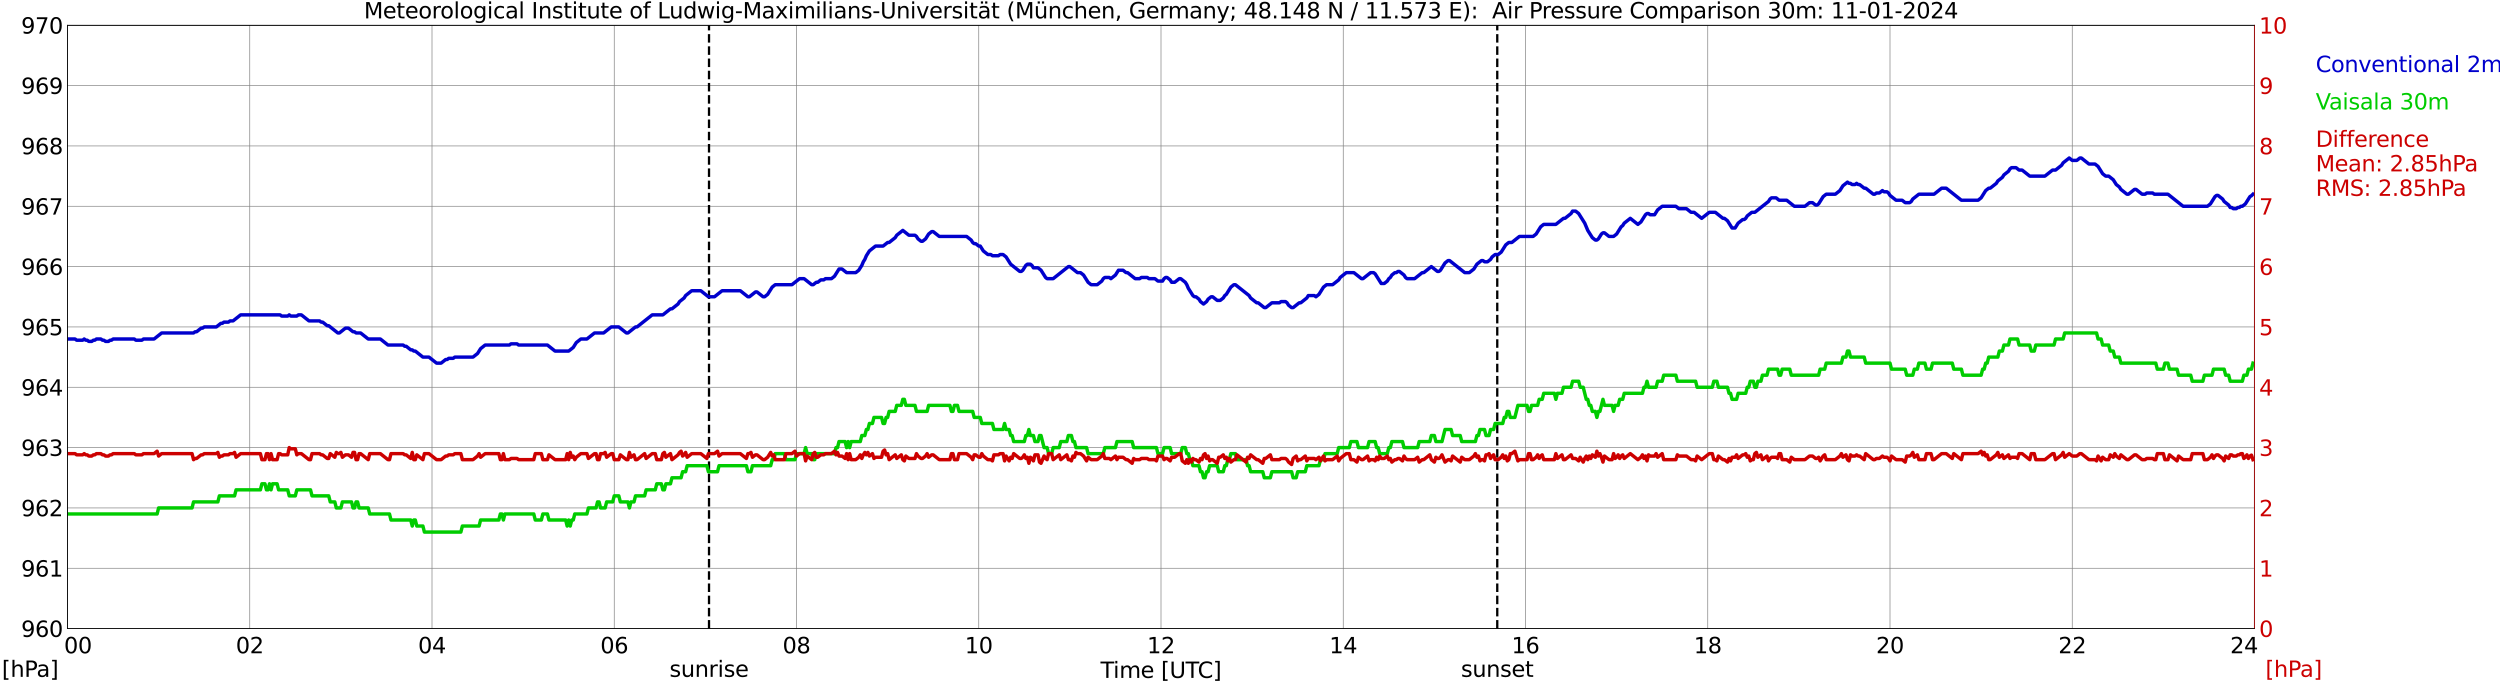 <?xml version="1.0" encoding="utf-8" standalone="no"?>
<!DOCTYPE svg PUBLIC "-//W3C//DTD SVG 1.1//EN"
  "http://www.w3.org/Graphics/SVG/1.1/DTD/svg11.dtd">
<svg xmlns:xlink="http://www.w3.org/1999/xlink" width="1085.4pt" height="296.64pt" viewBox="0 0 1085.4 296.64" xmlns="http://www.w3.org/2000/svg" version="1.1">
 <defs>
  <style type="text/css">*{stroke-linejoin: round; stroke-linecap: butt}</style>
 </defs>
 <g id="figure_1">
  <g id="patch_1">
   <path d="M 0 296.64 
L 1085.4 296.64 
L 1085.4 0 
L 0 0 
z
" style="fill: #ffffff"/>
  </g>
  <g id="axes_1">
   <g id="patch_2">
    <path d="M 29.306 272.909 
L 978.814 272.909 
L 978.814 10.976 
L 29.306 10.976 
z
" style="fill: #ffffff"/>
   </g>
   <g id="patch_3">
    <path d="M 978.814 272.909 
L 978.814 272.909 
L 978.814 10.976 
L 978.814 10.976 
z
" clip-path="url(#p925edd1658)" style="fill: #d3d3d3; opacity: 0.25; stroke: #d3d3d3; stroke-linejoin: miter"/>
   </g>
   <g id="matplotlib.axis_1">
    <g id="xtick_1">
     <g id="line2d_1">
      <path d="M 29.306 272.909 
L 29.306 10.976 
" clip-path="url(#p925edd1658)" style="fill: none; stroke: #808080; stroke-width: 0.3; stroke-linecap: square"/>
     </g>
     <g id="line2d_2"/>
     <g id="text_1">
      <!--    00 -->
      <g transform="translate(18.733 283.627) scale(0.095 -0.095)">
       <defs>
        <path id="DejaVuSans-20" transform="scale(0.016)"/>
        <path id="DejaVuSans-30" d="M 2034 4250 
Q 1547 4250 1301 3770 
Q 1056 3291 1056 2328 
Q 1056 1369 1301 889 
Q 1547 409 2034 409 
Q 2525 409 2770 889 
Q 3016 1369 3016 2328 
Q 3016 3291 2770 3770 
Q 2525 4250 2034 4250 
z
M 2034 4750 
Q 2819 4750 3233 4129 
Q 3647 3509 3647 2328 
Q 3647 1150 3233 529 
Q 2819 -91 2034 -91 
Q 1250 -91 836 529 
Q 422 1150 422 2328 
Q 422 3509 836 4129 
Q 1250 4750 2034 4750 
z
" transform="scale(0.016)"/>
       </defs>
       <use xlink:href="#DejaVuSans-20"/>
       <use xlink:href="#DejaVuSans-20" transform="translate(31.787 0)"/>
       <use xlink:href="#DejaVuSans-20" transform="translate(63.574 0)"/>
       <use xlink:href="#DejaVuSans-30" transform="translate(95.361 0)"/>
       <use xlink:href="#DejaVuSans-30" transform="translate(158.984 0)"/>
      </g>
     </g>
    </g>
    <g id="xtick_2">
     <g id="line2d_3">
      <path d="M 108.431 272.909 
L 108.431 10.976 
" clip-path="url(#p925edd1658)" style="fill: none; stroke: #808080; stroke-width: 0.3; stroke-linecap: square"/>
     </g>
     <g id="line2d_4"/>
     <g id="text_2">
      <!-- 02 -->
      <g transform="translate(102.387 283.627) scale(0.095 -0.095)">
       <defs>
        <path id="DejaVuSans-32" d="M 1228 531 
L 3431 531 
L 3431 0 
L 469 0 
L 469 531 
Q 828 903 1448 1529 
Q 2069 2156 2228 2338 
Q 2531 2678 2651 2914 
Q 2772 3150 2772 3378 
Q 2772 3750 2511 3984 
Q 2250 4219 1831 4219 
Q 1534 4219 1204 4116 
Q 875 4013 500 3803 
L 500 4441 
Q 881 4594 1212 4672 
Q 1544 4750 1819 4750 
Q 2544 4750 2975 4387 
Q 3406 4025 3406 3419 
Q 3406 3131 3298 2873 
Q 3191 2616 2906 2266 
Q 2828 2175 2409 1742 
Q 1991 1309 1228 531 
z
" transform="scale(0.016)"/>
       </defs>
       <use xlink:href="#DejaVuSans-30"/>
       <use xlink:href="#DejaVuSans-32" transform="translate(63.623 0)"/>
      </g>
     </g>
    </g>
    <g id="xtick_3">
     <g id="line2d_5">
      <path d="M 187.557 272.909 
L 187.557 10.976 
" clip-path="url(#p925edd1658)" style="fill: none; stroke: #808080; stroke-width: 0.3; stroke-linecap: square"/>
     </g>
     <g id="line2d_6"/>
     <g id="text_3">
      <!-- 04 -->
      <g transform="translate(181.513 283.627) scale(0.095 -0.095)">
       <defs>
        <path id="DejaVuSans-34" d="M 2419 4116 
L 825 1625 
L 2419 1625 
L 2419 4116 
z
M 2253 4666 
L 3047 4666 
L 3047 1625 
L 3713 1625 
L 3713 1100 
L 3047 1100 
L 3047 0 
L 2419 0 
L 2419 1100 
L 313 1100 
L 313 1709 
L 2253 4666 
z
" transform="scale(0.016)"/>
       </defs>
       <use xlink:href="#DejaVuSans-30"/>
       <use xlink:href="#DejaVuSans-34" transform="translate(63.623 0)"/>
      </g>
     </g>
    </g>
    <g id="xtick_4">
     <g id="line2d_7">
      <path d="M 266.683 272.909 
L 266.683 10.976 
" clip-path="url(#p925edd1658)" style="fill: none; stroke: #808080; stroke-width: 0.3; stroke-linecap: square"/>
     </g>
     <g id="line2d_8"/>
     <g id="text_4">
      <!-- 06 -->
      <g transform="translate(260.638 283.627) scale(0.095 -0.095)">
       <defs>
        <path id="DejaVuSans-36" d="M 2113 2584 
Q 1688 2584 1439 2293 
Q 1191 2003 1191 1497 
Q 1191 994 1439 701 
Q 1688 409 2113 409 
Q 2538 409 2786 701 
Q 3034 994 3034 1497 
Q 3034 2003 2786 2293 
Q 2538 2584 2113 2584 
z
M 3366 4563 
L 3366 3988 
Q 3128 4100 2886 4159 
Q 2644 4219 2406 4219 
Q 1781 4219 1451 3797 
Q 1122 3375 1075 2522 
Q 1259 2794 1537 2939 
Q 1816 3084 2150 3084 
Q 2853 3084 3261 2657 
Q 3669 2231 3669 1497 
Q 3669 778 3244 343 
Q 2819 -91 2113 -91 
Q 1303 -91 875 529 
Q 447 1150 447 2328 
Q 447 3434 972 4092 
Q 1497 4750 2381 4750 
Q 2619 4750 2861 4703 
Q 3103 4656 3366 4563 
z
" transform="scale(0.016)"/>
       </defs>
       <use xlink:href="#DejaVuSans-30"/>
       <use xlink:href="#DejaVuSans-36" transform="translate(63.623 0)"/>
      </g>
     </g>
    </g>
    <g id="xtick_5">
     <g id="line2d_9">
      <path d="M 345.808 272.909 
L 345.808 10.976 
" clip-path="url(#p925edd1658)" style="fill: none; stroke: #808080; stroke-width: 0.3; stroke-linecap: square"/>
     </g>
     <g id="line2d_10"/>
     <g id="text_5">
      <!-- 08 -->
      <g transform="translate(339.764 283.627) scale(0.095 -0.095)">
       <defs>
        <path id="DejaVuSans-38" d="M 2034 2216 
Q 1584 2216 1326 1975 
Q 1069 1734 1069 1313 
Q 1069 891 1326 650 
Q 1584 409 2034 409 
Q 2484 409 2743 651 
Q 3003 894 3003 1313 
Q 3003 1734 2745 1975 
Q 2488 2216 2034 2216 
z
M 1403 2484 
Q 997 2584 770 2862 
Q 544 3141 544 3541 
Q 544 4100 942 4425 
Q 1341 4750 2034 4750 
Q 2731 4750 3128 4425 
Q 3525 4100 3525 3541 
Q 3525 3141 3298 2862 
Q 3072 2584 2669 2484 
Q 3125 2378 3379 2068 
Q 3634 1759 3634 1313 
Q 3634 634 3220 271 
Q 2806 -91 2034 -91 
Q 1263 -91 848 271 
Q 434 634 434 1313 
Q 434 1759 690 2068 
Q 947 2378 1403 2484 
z
M 1172 3481 
Q 1172 3119 1398 2916 
Q 1625 2713 2034 2713 
Q 2441 2713 2670 2916 
Q 2900 3119 2900 3481 
Q 2900 3844 2670 4047 
Q 2441 4250 2034 4250 
Q 1625 4250 1398 4047 
Q 1172 3844 1172 3481 
z
" transform="scale(0.016)"/>
       </defs>
       <use xlink:href="#DejaVuSans-30"/>
       <use xlink:href="#DejaVuSans-38" transform="translate(63.623 0)"/>
      </g>
     </g>
    </g>
    <g id="xtick_6">
     <g id="line2d_11">
      <path d="M 424.934 272.909 
L 424.934 10.976 
" clip-path="url(#p925edd1658)" style="fill: none; stroke: #808080; stroke-width: 0.3; stroke-linecap: square"/>
     </g>
     <g id="line2d_12"/>
     <g id="text_6">
      <!-- 10 -->
      <g transform="translate(418.89 283.627) scale(0.095 -0.095)">
       <defs>
        <path id="DejaVuSans-31" d="M 794 531 
L 1825 531 
L 1825 4091 
L 703 3866 
L 703 4441 
L 1819 4666 
L 2450 4666 
L 2450 531 
L 3481 531 
L 3481 0 
L 794 0 
L 794 531 
z
" transform="scale(0.016)"/>
       </defs>
       <use xlink:href="#DejaVuSans-31"/>
       <use xlink:href="#DejaVuSans-30" transform="translate(63.623 0)"/>
      </g>
     </g>
    </g>
    <g id="xtick_7">
     <g id="line2d_13">
      <path d="M 504.06 272.909 
L 504.06 10.976 
" clip-path="url(#p925edd1658)" style="fill: none; stroke: #808080; stroke-width: 0.3; stroke-linecap: square"/>
     </g>
     <g id="line2d_14"/>
     <g id="text_7">
      <!-- 12 -->
      <g transform="translate(498.015 283.627) scale(0.095 -0.095)">
       <use xlink:href="#DejaVuSans-31"/>
       <use xlink:href="#DejaVuSans-32" transform="translate(63.623 0)"/>
      </g>
     </g>
    </g>
    <g id="xtick_8">
     <g id="line2d_15">
      <path d="M 583.185 272.909 
L 583.185 10.976 
" clip-path="url(#p925edd1658)" style="fill: none; stroke: #808080; stroke-width: 0.3; stroke-linecap: square"/>
     </g>
     <g id="line2d_16"/>
     <g id="text_8">
      <!-- 14 -->
      <g transform="translate(577.141 283.627) scale(0.095 -0.095)">
       <use xlink:href="#DejaVuSans-31"/>
       <use xlink:href="#DejaVuSans-34" transform="translate(63.623 0)"/>
      </g>
     </g>
    </g>
    <g id="xtick_9">
     <g id="line2d_17">
      <path d="M 662.311 272.909 
L 662.311 10.976 
" clip-path="url(#p925edd1658)" style="fill: none; stroke: #808080; stroke-width: 0.3; stroke-linecap: square"/>
     </g>
     <g id="line2d_18"/>
     <g id="text_9">
      <!-- 16 -->
      <g transform="translate(656.267 283.627) scale(0.095 -0.095)">
       <use xlink:href="#DejaVuSans-31"/>
       <use xlink:href="#DejaVuSans-36" transform="translate(63.623 0)"/>
      </g>
     </g>
    </g>
    <g id="xtick_10">
     <g id="line2d_19">
      <path d="M 741.437 272.909 
L 741.437 10.976 
" clip-path="url(#p925edd1658)" style="fill: none; stroke: #808080; stroke-width: 0.3; stroke-linecap: square"/>
     </g>
     <g id="line2d_20"/>
     <g id="text_10">
      <!-- 18 -->
      <g transform="translate(735.392 283.627) scale(0.095 -0.095)">
       <use xlink:href="#DejaVuSans-31"/>
       <use xlink:href="#DejaVuSans-38" transform="translate(63.623 0)"/>
      </g>
     </g>
    </g>
    <g id="xtick_11">
     <g id="line2d_21">
      <path d="M 820.562 272.909 
L 820.562 10.976 
" clip-path="url(#p925edd1658)" style="fill: none; stroke: #808080; stroke-width: 0.3; stroke-linecap: square"/>
     </g>
     <g id="line2d_22"/>
     <g id="text_11">
      <!-- 20 -->
      <g transform="translate(814.518 283.627) scale(0.095 -0.095)">
       <use xlink:href="#DejaVuSans-32"/>
       <use xlink:href="#DejaVuSans-30" transform="translate(63.623 0)"/>
      </g>
     </g>
    </g>
    <g id="xtick_12">
     <g id="line2d_23">
      <path d="M 899.688 272.909 
L 899.688 10.976 
" clip-path="url(#p925edd1658)" style="fill: none; stroke: #808080; stroke-width: 0.3; stroke-linecap: square"/>
     </g>
     <g id="line2d_24"/>
     <g id="text_12">
      <!-- 22 -->
      <g transform="translate(893.644 283.627) scale(0.095 -0.095)">
       <use xlink:href="#DejaVuSans-32"/>
       <use xlink:href="#DejaVuSans-32" transform="translate(63.623 0)"/>
      </g>
     </g>
    </g>
    <g id="xtick_13">
     <g id="line2d_25">
      <path d="M 978.814 272.909 
L 978.814 10.976 
" clip-path="url(#p925edd1658)" style="fill: none; stroke: #808080; stroke-width: 0.3; stroke-linecap: square"/>
     </g>
     <g id="line2d_26"/>
     <g id="text_13">
      <!-- 24    -->
      <g transform="translate(968.241 283.627) scale(0.095 -0.095)">
       <use xlink:href="#DejaVuSans-32"/>
       <use xlink:href="#DejaVuSans-34" transform="translate(63.623 0)"/>
       <use xlink:href="#DejaVuSans-20" transform="translate(127.246 0)"/>
       <use xlink:href="#DejaVuSans-20" transform="translate(159.033 0)"/>
       <use xlink:href="#DejaVuSans-20" transform="translate(190.82 0)"/>
      </g>
     </g>
    </g>
    <g id="text_14">
     <!-- Time [UTC] -->
     <g transform="translate(477.806 294.322) scale(0.095 -0.095)">
      <defs>
       <path id="DejaVuSans-54" d="M -19 4666 
L 3928 4666 
L 3928 4134 
L 2272 4134 
L 2272 0 
L 1638 0 
L 1638 4134 
L -19 4134 
L -19 4666 
z
" transform="scale(0.016)"/>
       <path id="DejaVuSans-69" d="M 603 3500 
L 1178 3500 
L 1178 0 
L 603 0 
L 603 3500 
z
M 603 4863 
L 1178 4863 
L 1178 4134 
L 603 4134 
L 603 4863 
z
" transform="scale(0.016)"/>
       <path id="DejaVuSans-6d" d="M 3328 2828 
Q 3544 3216 3844 3400 
Q 4144 3584 4550 3584 
Q 5097 3584 5394 3201 
Q 5691 2819 5691 2113 
L 5691 0 
L 5113 0 
L 5113 2094 
Q 5113 2597 4934 2840 
Q 4756 3084 4391 3084 
Q 3944 3084 3684 2787 
Q 3425 2491 3425 1978 
L 3425 0 
L 2847 0 
L 2847 2094 
Q 2847 2600 2669 2842 
Q 2491 3084 2119 3084 
Q 1678 3084 1418 2786 
Q 1159 2488 1159 1978 
L 1159 0 
L 581 0 
L 581 3500 
L 1159 3500 
L 1159 2956 
Q 1356 3278 1631 3431 
Q 1906 3584 2284 3584 
Q 2666 3584 2933 3390 
Q 3200 3197 3328 2828 
z
" transform="scale(0.016)"/>
       <path id="DejaVuSans-65" d="M 3597 1894 
L 3597 1613 
L 953 1613 
Q 991 1019 1311 708 
Q 1631 397 2203 397 
Q 2534 397 2845 478 
Q 3156 559 3463 722 
L 3463 178 
Q 3153 47 2828 -22 
Q 2503 -91 2169 -91 
Q 1331 -91 842 396 
Q 353 884 353 1716 
Q 353 2575 817 3079 
Q 1281 3584 2069 3584 
Q 2775 3584 3186 3129 
Q 3597 2675 3597 1894 
z
M 3022 2063 
Q 3016 2534 2758 2815 
Q 2500 3097 2075 3097 
Q 1594 3097 1305 2825 
Q 1016 2553 972 2059 
L 3022 2063 
z
" transform="scale(0.016)"/>
       <path id="DejaVuSans-5b" d="M 550 4863 
L 1875 4863 
L 1875 4416 
L 1125 4416 
L 1125 -397 
L 1875 -397 
L 1875 -844 
L 550 -844 
L 550 4863 
z
" transform="scale(0.016)"/>
       <path id="DejaVuSans-55" d="M 556 4666 
L 1191 4666 
L 1191 1831 
Q 1191 1081 1462 751 
Q 1734 422 2344 422 
Q 2950 422 3222 751 
Q 3494 1081 3494 1831 
L 3494 4666 
L 4128 4666 
L 4128 1753 
Q 4128 841 3676 375 
Q 3225 -91 2344 -91 
Q 1459 -91 1007 375 
Q 556 841 556 1753 
L 556 4666 
z
" transform="scale(0.016)"/>
       <path id="DejaVuSans-43" d="M 4122 4306 
L 4122 3641 
Q 3803 3938 3442 4084 
Q 3081 4231 2675 4231 
Q 1875 4231 1450 3742 
Q 1025 3253 1025 2328 
Q 1025 1406 1450 917 
Q 1875 428 2675 428 
Q 3081 428 3442 575 
Q 3803 722 4122 1019 
L 4122 359 
Q 3791 134 3420 21 
Q 3050 -91 2638 -91 
Q 1578 -91 968 557 
Q 359 1206 359 2328 
Q 359 3453 968 4101 
Q 1578 4750 2638 4750 
Q 3056 4750 3426 4639 
Q 3797 4528 4122 4306 
z
" transform="scale(0.016)"/>
       <path id="DejaVuSans-5d" d="M 1947 4863 
L 1947 -844 
L 622 -844 
L 622 -397 
L 1369 -397 
L 1369 4416 
L 622 4416 
L 622 4863 
L 1947 4863 
z
" transform="scale(0.016)"/>
      </defs>
      <use xlink:href="#DejaVuSans-54"/>
      <use xlink:href="#DejaVuSans-69" transform="translate(57.959 0)"/>
      <use xlink:href="#DejaVuSans-6d" transform="translate(85.742 0)"/>
      <use xlink:href="#DejaVuSans-65" transform="translate(183.154 0)"/>
      <use xlink:href="#DejaVuSans-20" transform="translate(244.678 0)"/>
      <use xlink:href="#DejaVuSans-5b" transform="translate(276.465 0)"/>
      <use xlink:href="#DejaVuSans-55" transform="translate(315.479 0)"/>
      <use xlink:href="#DejaVuSans-54" transform="translate(388.672 0)"/>
      <use xlink:href="#DejaVuSans-43" transform="translate(443.881 0)"/>
      <use xlink:href="#DejaVuSans-5d" transform="translate(513.705 0)"/>
     </g>
    </g>
   </g>
   <g id="matplotlib.axis_2">
    <g id="ytick_1">
     <g id="line2d_27">
      <path d="M 29.306 272.909 
L 978.814 272.909 
" clip-path="url(#p925edd1658)" style="fill: none; stroke: #808080; stroke-width: 0.3; stroke-linecap: square"/>
     </g>
     <g id="line2d_28"/>
     <g id="text_15">
      <!-- 960 -->
      <g transform="translate(9.173 276.518) scale(0.095 -0.095)">
       <defs>
        <path id="DejaVuSans-39" d="M 703 97 
L 703 672 
Q 941 559 1184 500 
Q 1428 441 1663 441 
Q 2288 441 2617 861 
Q 2947 1281 2994 2138 
Q 2813 1869 2534 1725 
Q 2256 1581 1919 1581 
Q 1219 1581 811 2004 
Q 403 2428 403 3163 
Q 403 3881 828 4315 
Q 1253 4750 1959 4750 
Q 2769 4750 3195 4129 
Q 3622 3509 3622 2328 
Q 3622 1225 3098 567 
Q 2575 -91 1691 -91 
Q 1453 -91 1209 -44 
Q 966 3 703 97 
z
M 1959 2075 
Q 2384 2075 2632 2365 
Q 2881 2656 2881 3163 
Q 2881 3666 2632 3958 
Q 2384 4250 1959 4250 
Q 1534 4250 1286 3958 
Q 1038 3666 1038 3163 
Q 1038 2656 1286 2365 
Q 1534 2075 1959 2075 
z
" transform="scale(0.016)"/>
       </defs>
       <use xlink:href="#DejaVuSans-39"/>
       <use xlink:href="#DejaVuSans-36" transform="translate(63.623 0)"/>
       <use xlink:href="#DejaVuSans-30" transform="translate(127.246 0)"/>
      </g>
     </g>
    </g>
    <g id="ytick_2">
     <g id="line2d_29">
      <path d="M 29.306 246.715 
L 978.814 246.715 
" clip-path="url(#p925edd1658)" style="fill: none; stroke: #808080; stroke-width: 0.3; stroke-linecap: square"/>
     </g>
     <g id="line2d_30"/>
     <g id="text_16">
      <!-- 961 -->
      <g transform="translate(9.173 250.325) scale(0.095 -0.095)">
       <use xlink:href="#DejaVuSans-39"/>
       <use xlink:href="#DejaVuSans-36" transform="translate(63.623 0)"/>
       <use xlink:href="#DejaVuSans-31" transform="translate(127.246 0)"/>
      </g>
     </g>
    </g>
    <g id="ytick_3">
     <g id="line2d_31">
      <path d="M 29.306 220.522 
L 978.814 220.522 
" clip-path="url(#p925edd1658)" style="fill: none; stroke: #808080; stroke-width: 0.3; stroke-linecap: square"/>
     </g>
     <g id="line2d_32"/>
     <g id="text_17">
      <!-- 962 -->
      <g transform="translate(9.173 224.131) scale(0.095 -0.095)">
       <use xlink:href="#DejaVuSans-39"/>
       <use xlink:href="#DejaVuSans-36" transform="translate(63.623 0)"/>
       <use xlink:href="#DejaVuSans-32" transform="translate(127.246 0)"/>
      </g>
     </g>
    </g>
    <g id="ytick_4">
     <g id="line2d_33">
      <path d="M 29.306 194.329 
L 978.814 194.329 
" clip-path="url(#p925edd1658)" style="fill: none; stroke: #808080; stroke-width: 0.3; stroke-linecap: square"/>
     </g>
     <g id="line2d_34"/>
     <g id="text_18">
      <!-- 963 -->
      <g transform="translate(9.173 197.938) scale(0.095 -0.095)">
       <defs>
        <path id="DejaVuSans-33" d="M 2597 2516 
Q 3050 2419 3304 2112 
Q 3559 1806 3559 1356 
Q 3559 666 3084 287 
Q 2609 -91 1734 -91 
Q 1441 -91 1130 -33 
Q 819 25 488 141 
L 488 750 
Q 750 597 1062 519 
Q 1375 441 1716 441 
Q 2309 441 2620 675 
Q 2931 909 2931 1356 
Q 2931 1769 2642 2001 
Q 2353 2234 1838 2234 
L 1294 2234 
L 1294 2753 
L 1863 2753 
Q 2328 2753 2575 2939 
Q 2822 3125 2822 3475 
Q 2822 3834 2567 4026 
Q 2313 4219 1838 4219 
Q 1578 4219 1281 4162 
Q 984 4106 628 3988 
L 628 4550 
Q 988 4650 1302 4700 
Q 1616 4750 1894 4750 
Q 2613 4750 3031 4423 
Q 3450 4097 3450 3541 
Q 3450 3153 3228 2886 
Q 3006 2619 2597 2516 
z
" transform="scale(0.016)"/>
       </defs>
       <use xlink:href="#DejaVuSans-39"/>
       <use xlink:href="#DejaVuSans-36" transform="translate(63.623 0)"/>
       <use xlink:href="#DejaVuSans-33" transform="translate(127.246 0)"/>
      </g>
     </g>
    </g>
    <g id="ytick_5">
     <g id="line2d_35">
      <path d="M 29.306 168.136 
L 978.814 168.136 
" clip-path="url(#p925edd1658)" style="fill: none; stroke: #808080; stroke-width: 0.3; stroke-linecap: square"/>
     </g>
     <g id="line2d_36"/>
     <g id="text_19">
      <!-- 964 -->
      <g transform="translate(9.173 171.745) scale(0.095 -0.095)">
       <use xlink:href="#DejaVuSans-39"/>
       <use xlink:href="#DejaVuSans-36" transform="translate(63.623 0)"/>
       <use xlink:href="#DejaVuSans-34" transform="translate(127.246 0)"/>
      </g>
     </g>
    </g>
    <g id="ytick_6">
     <g id="line2d_37">
      <path d="M 29.306 141.942 
L 978.814 141.942 
" clip-path="url(#p925edd1658)" style="fill: none; stroke: #808080; stroke-width: 0.3; stroke-linecap: square"/>
     </g>
     <g id="line2d_38"/>
     <g id="text_20">
      <!-- 965 -->
      <g transform="translate(9.173 145.551) scale(0.095 -0.095)">
       <defs>
        <path id="DejaVuSans-35" d="M 691 4666 
L 3169 4666 
L 3169 4134 
L 1269 4134 
L 1269 2991 
Q 1406 3038 1543 3061 
Q 1681 3084 1819 3084 
Q 2600 3084 3056 2656 
Q 3513 2228 3513 1497 
Q 3513 744 3044 326 
Q 2575 -91 1722 -91 
Q 1428 -91 1123 -41 
Q 819 9 494 109 
L 494 744 
Q 775 591 1075 516 
Q 1375 441 1709 441 
Q 2250 441 2565 725 
Q 2881 1009 2881 1497 
Q 2881 1984 2565 2268 
Q 2250 2553 1709 2553 
Q 1456 2553 1204 2497 
Q 953 2441 691 2322 
L 691 4666 
z
" transform="scale(0.016)"/>
       </defs>
       <use xlink:href="#DejaVuSans-39"/>
       <use xlink:href="#DejaVuSans-36" transform="translate(63.623 0)"/>
       <use xlink:href="#DejaVuSans-35" transform="translate(127.246 0)"/>
      </g>
     </g>
    </g>
    <g id="ytick_7">
     <g id="line2d_39">
      <path d="M 29.306 115.749 
L 978.814 115.749 
" clip-path="url(#p925edd1658)" style="fill: none; stroke: #808080; stroke-width: 0.3; stroke-linecap: square"/>
     </g>
     <g id="line2d_40"/>
     <g id="text_21">
      <!-- 966 -->
      <g transform="translate(9.173 119.358) scale(0.095 -0.095)">
       <use xlink:href="#DejaVuSans-39"/>
       <use xlink:href="#DejaVuSans-36" transform="translate(63.623 0)"/>
       <use xlink:href="#DejaVuSans-36" transform="translate(127.246 0)"/>
      </g>
     </g>
    </g>
    <g id="ytick_8">
     <g id="line2d_41">
      <path d="M 29.306 89.556 
L 978.814 89.556 
" clip-path="url(#p925edd1658)" style="fill: none; stroke: #808080; stroke-width: 0.3; stroke-linecap: square"/>
     </g>
     <g id="line2d_42"/>
     <g id="text_22">
      <!-- 967 -->
      <g transform="translate(9.173 93.165) scale(0.095 -0.095)">
       <defs>
        <path id="DejaVuSans-37" d="M 525 4666 
L 3525 4666 
L 3525 4397 
L 1831 0 
L 1172 0 
L 2766 4134 
L 525 4134 
L 525 4666 
z
" transform="scale(0.016)"/>
       </defs>
       <use xlink:href="#DejaVuSans-39"/>
       <use xlink:href="#DejaVuSans-36" transform="translate(63.623 0)"/>
       <use xlink:href="#DejaVuSans-37" transform="translate(127.246 0)"/>
      </g>
     </g>
    </g>
    <g id="ytick_9">
     <g id="line2d_43">
      <path d="M 29.306 63.362 
L 978.814 63.362 
" clip-path="url(#p925edd1658)" style="fill: none; stroke: #808080; stroke-width: 0.3; stroke-linecap: square"/>
     </g>
     <g id="line2d_44"/>
     <g id="text_23">
      <!-- 968 -->
      <g transform="translate(9.173 66.972) scale(0.095 -0.095)">
       <use xlink:href="#DejaVuSans-39"/>
       <use xlink:href="#DejaVuSans-36" transform="translate(63.623 0)"/>
       <use xlink:href="#DejaVuSans-38" transform="translate(127.246 0)"/>
      </g>
     </g>
    </g>
    <g id="ytick_10">
     <g id="line2d_45">
      <path d="M 29.306 37.169 
L 978.814 37.169 
" clip-path="url(#p925edd1658)" style="fill: none; stroke: #808080; stroke-width: 0.3; stroke-linecap: square"/>
     </g>
     <g id="line2d_46"/>
     <g id="text_24">
      <!-- 969 -->
      <g transform="translate(9.173 40.778) scale(0.095 -0.095)">
       <use xlink:href="#DejaVuSans-39"/>
       <use xlink:href="#DejaVuSans-36" transform="translate(63.623 0)"/>
       <use xlink:href="#DejaVuSans-39" transform="translate(127.246 0)"/>
      </g>
     </g>
    </g>
    <g id="ytick_11">
     <g id="line2d_47">
      <path d="M 29.306 10.976 
L 978.814 10.976 
" clip-path="url(#p925edd1658)" style="fill: none; stroke: #808080; stroke-width: 0.3; stroke-linecap: square"/>
     </g>
     <g id="line2d_48"/>
     <g id="text_25">
      <!-- 970 -->
      <g transform="translate(9.173 14.585) scale(0.095 -0.095)">
       <use xlink:href="#DejaVuSans-39"/>
       <use xlink:href="#DejaVuSans-37" transform="translate(63.623 0)"/>
       <use xlink:href="#DejaVuSans-30" transform="translate(127.246 0)"/>
      </g>
     </g>
    </g>
   </g>
   <g id="line2d_49">
    <path d="M 307.828 272.909 
L 307.828 10.976 
" clip-path="url(#p925edd1658)" style="fill: none; stroke-dasharray: 3.7,1.6; stroke-dashoffset: 0; stroke: #000000"/>
   </g>
   <g id="line2d_50">
    <path d="M 650.047 272.909 
L 650.047 10.976 
" clip-path="url(#p925edd1658)" style="fill: none; stroke-dasharray: 3.7,1.6; stroke-dashoffset: 0; stroke: #000000"/>
   </g>
   <g id="line2d_51">
    <path d="M 29.306 147.181 
L 32.603 147.181 
L 33.262 147.705 
L 35.9 147.705 
L 36.559 147.181 
L 37.218 147.705 
L 37.878 147.705 
L 38.537 148.229 
L 39.856 148.229 
L 40.515 147.705 
L 41.175 147.705 
L 41.834 147.181 
L 43.812 147.181 
L 44.472 147.705 
L 45.131 147.705 
L 45.79 148.229 
L 47.109 148.229 
L 47.768 147.705 
L 48.428 147.705 
L 49.087 147.181 
L 58.319 147.181 
L 58.978 147.705 
L 61.615 147.705 
L 62.275 147.181 
L 66.89 147.181 
L 70.187 144.562 
L 84.034 144.562 
L 84.694 144.038 
L 85.353 144.038 
L 87.331 142.466 
L 87.991 142.466 
L 88.65 141.942 
L 93.925 141.942 
L 95.903 140.371 
L 96.563 140.371 
L 97.222 139.847 
L 99.2 139.847 
L 99.86 139.323 
L 101.178 139.323 
L 104.475 136.704 
L 121.619 136.704 
L 122.278 137.227 
L 124.916 137.227 
L 125.575 136.704 
L 126.235 137.227 
L 128.872 137.227 
L 129.532 136.704 
L 130.85 136.704 
L 134.147 139.323 
L 138.763 139.323 
L 139.422 139.847 
L 140.082 139.847 
L 142.06 141.418 
L 142.719 141.418 
L 146.676 144.562 
L 147.335 144.562 
L 149.972 142.466 
L 151.291 142.466 
L 153.269 144.038 
L 153.929 144.038 
L 154.588 144.562 
L 156.566 144.562 
L 159.863 147.181 
L 165.138 147.181 
L 168.435 149.8 
L 175.029 149.8 
L 175.688 150.324 
L 176.348 150.324 
L 178.326 151.896 
L 178.985 151.896 
L 179.645 152.42 
L 180.304 152.42 
L 183.601 155.039 
L 186.238 155.039 
L 189.535 157.658 
L 191.513 157.658 
L 193.492 156.087 
L 194.151 156.087 
L 194.81 155.563 
L 196.788 155.563 
L 197.448 155.039 
L 205.36 155.039 
L 207.339 153.467 
L 208.657 151.372 
L 210.635 149.8 
L 221.186 149.8 
L 221.845 149.276 
L 224.482 149.276 
L 225.142 149.8 
L 237.67 149.8 
L 240.967 152.42 
L 246.901 152.42 
L 248.88 150.848 
L 250.198 148.753 
L 252.176 147.181 
L 254.814 147.181 
L 258.111 144.562 
L 262.067 144.562 
L 265.364 141.942 
L 268.661 141.942 
L 271.958 144.562 
L 272.617 144.562 
L 275.914 141.942 
L 276.573 141.942 
L 283.167 136.704 
L 287.783 136.704 
L 291.08 134.084 
L 291.739 134.084 
L 294.377 131.989 
L 295.036 130.941 
L 297.014 129.369 
L 297.674 128.322 
L 300.311 126.226 
L 304.267 126.226 
L 307.564 128.846 
L 310.202 128.846 
L 313.499 126.226 
L 321.411 126.226 
L 324.708 128.846 
L 325.368 128.846 
L 328.005 126.75 
L 328.665 126.75 
L 331.302 128.846 
L 331.961 128.846 
L 333.28 127.798 
L 335.258 124.655 
L 336.577 123.607 
L 343.83 123.607 
L 347.127 120.988 
L 349.105 120.988 
L 352.402 123.607 
L 353.062 123.607 
L 354.38 122.559 
L 355.04 122.559 
L 356.359 121.511 
L 357.677 121.511 
L 358.337 120.988 
L 360.974 120.988 
L 362.293 119.94 
L 364.271 116.797 
L 365.59 116.797 
L 367.568 118.368 
L 371.524 118.368 
L 372.843 117.321 
L 374.162 115.225 
L 374.821 113.653 
L 375.481 112.606 
L 376.14 111.034 
L 377.459 108.939 
L 380.096 106.843 
L 383.393 106.843 
L 385.371 105.272 
L 386.031 105.272 
L 388.668 103.176 
L 389.328 102.128 
L 391.965 100.033 
L 394.603 102.128 
L 397.24 102.128 
L 397.899 102.652 
L 398.559 103.7 
L 399.878 104.748 
L 400.537 104.748 
L 401.856 103.7 
L 403.175 101.605 
L 404.493 100.557 
L 405.153 100.557 
L 407.79 102.652 
L 419.659 102.652 
L 421.637 104.224 
L 422.297 105.272 
L 422.956 105.795 
L 423.615 105.795 
L 424.934 106.843 
L 425.593 106.843 
L 426.912 108.939 
L 428.89 110.51 
L 430.209 110.51 
L 430.869 111.034 
L 433.506 111.034 
L 434.165 110.51 
L 435.484 110.51 
L 436.803 111.558 
L 438.781 114.701 
L 442.737 117.844 
L 443.397 117.844 
L 444.056 117.321 
L 445.375 115.225 
L 446.034 114.701 
L 447.353 114.701 
L 448.012 115.225 
L 448.672 116.273 
L 450.65 116.273 
L 451.969 117.321 
L 453.947 120.464 
L 454.606 120.988 
L 457.244 120.988 
L 463.838 115.749 
L 464.497 115.749 
L 467.794 118.368 
L 469.113 118.368 
L 470.431 119.416 
L 472.409 122.559 
L 473.728 123.607 
L 476.366 123.607 
L 478.344 122.035 
L 479.003 120.988 
L 479.663 120.464 
L 481.641 120.464 
L 482.3 120.988 
L 484.278 119.416 
L 485.597 117.321 
L 487.575 117.321 
L 488.894 118.368 
L 489.553 118.368 
L 492.85 120.988 
L 494.828 120.988 
L 495.488 120.464 
L 498.125 120.464 
L 498.785 120.988 
L 501.422 120.988 
L 502.741 122.035 
L 504.719 122.035 
L 505.379 120.988 
L 506.038 120.464 
L 506.697 120.464 
L 508.016 121.511 
L 508.675 122.559 
L 509.994 122.559 
L 511.972 120.988 
L 512.632 120.988 
L 514.61 122.559 
L 515.269 123.607 
L 515.929 125.179 
L 517.907 128.322 
L 518.566 128.846 
L 519.226 128.846 
L 520.544 129.893 
L 521.204 130.941 
L 522.522 131.989 
L 523.841 130.941 
L 524.501 129.893 
L 525.819 128.846 
L 526.479 128.846 
L 528.457 130.417 
L 529.776 130.417 
L 531.094 129.369 
L 531.754 128.322 
L 532.413 127.798 
L 534.391 124.655 
L 535.71 123.607 
L 536.369 123.607 
L 542.304 128.322 
L 542.963 129.369 
L 545.601 131.465 
L 546.26 131.465 
L 548.898 133.56 
L 549.557 133.56 
L 552.195 131.465 
L 555.491 131.465 
L 556.151 130.941 
L 558.129 130.941 
L 558.788 131.465 
L 559.448 132.513 
L 560.766 133.56 
L 561.426 133.56 
L 564.063 131.465 
L 564.723 131.465 
L 567.36 129.369 
L 568.02 128.322 
L 570.657 128.322 
L 571.317 128.846 
L 572.635 127.798 
L 574.613 124.655 
L 575.932 123.607 
L 578.57 123.607 
L 581.207 121.511 
L 581.867 120.464 
L 584.504 118.368 
L 587.801 118.368 
L 591.098 120.988 
L 591.757 120.988 
L 595.054 118.368 
L 596.373 118.368 
L 597.032 118.892 
L 599.67 123.083 
L 600.989 123.083 
L 602.307 122.035 
L 602.967 120.988 
L 603.626 120.464 
L 604.286 119.416 
L 605.604 118.368 
L 606.264 118.368 
L 606.923 117.844 
L 607.582 117.844 
L 609.561 119.416 
L 610.22 120.464 
L 610.879 120.988 
L 614.176 120.988 
L 617.473 118.368 
L 618.133 118.368 
L 621.429 115.749 
L 624.067 117.844 
L 624.726 117.844 
L 625.386 117.321 
L 627.364 114.177 
L 628.683 113.13 
L 629.342 113.13 
L 635.936 118.368 
L 637.914 118.368 
L 639.892 116.797 
L 641.211 114.701 
L 643.189 113.13 
L 643.848 113.13 
L 644.508 113.653 
L 645.827 113.653 
L 647.145 112.606 
L 647.805 111.558 
L 649.123 110.51 
L 650.442 110.51 
L 651.761 109.463 
L 653.739 106.319 
L 655.058 105.272 
L 656.377 105.272 
L 659.674 102.652 
L 665.608 102.652 
L 666.927 101.605 
L 668.905 98.461 
L 670.224 97.414 
L 675.499 97.414 
L 678.796 94.794 
L 679.455 94.794 
L 682.092 92.699 
L 682.752 91.651 
L 684.071 91.651 
L 685.389 92.699 
L 688.027 96.89 
L 689.346 100.033 
L 691.324 103.176 
L 692.643 104.224 
L 693.302 104.224 
L 693.961 103.7 
L 695.28 101.605 
L 695.939 101.081 
L 696.599 101.081 
L 698.577 102.652 
L 700.555 102.652 
L 701.874 101.605 
L 703.852 98.461 
L 704.511 97.937 
L 705.171 96.89 
L 707.808 94.794 
L 711.105 97.414 
L 712.424 96.366 
L 714.402 93.223 
L 715.062 92.699 
L 715.721 92.699 
L 716.38 93.223 
L 718.358 93.223 
L 719.677 91.127 
L 721.655 89.556 
L 727.59 89.556 
L 728.909 90.603 
L 732.205 90.603 
L 734.184 92.175 
L 735.502 92.175 
L 738.799 94.794 
L 742.096 92.175 
L 744.734 92.175 
L 748.031 94.794 
L 748.69 94.794 
L 750.009 95.842 
L 751.987 98.985 
L 753.306 98.985 
L 754.624 96.89 
L 756.602 95.318 
L 757.262 95.318 
L 757.921 94.794 
L 758.581 93.747 
L 760.559 92.175 
L 761.878 92.175 
L 767.812 87.46 
L 768.471 86.412 
L 769.131 85.889 
L 771.109 85.889 
L 772.428 86.936 
L 775.725 86.936 
L 779.021 89.556 
L 783.637 89.556 
L 785.615 87.984 
L 786.934 87.984 
L 788.253 89.032 
L 788.912 89.032 
L 789.572 88.508 
L 791.55 85.365 
L 792.868 84.317 
L 796.825 84.317 
L 798.803 82.745 
L 800.122 80.65 
L 802.1 79.078 
L 802.759 79.602 
L 803.419 79.602 
L 804.078 80.126 
L 805.397 80.126 
L 806.056 79.602 
L 806.715 80.126 
L 807.375 80.126 
L 809.353 81.698 
L 810.012 81.698 
L 813.309 84.317 
L 813.969 84.317 
L 814.628 83.793 
L 815.947 83.793 
L 817.265 82.745 
L 817.925 83.269 
L 819.244 83.269 
L 819.903 83.793 
L 820.562 84.841 
L 823.2 86.936 
L 825.837 86.936 
L 827.156 87.984 
L 829.134 87.984 
L 829.794 87.46 
L 830.453 86.412 
L 833.091 84.317 
L 839.684 84.317 
L 842.981 81.698 
L 844.959 81.698 
L 851.553 86.936 
L 858.806 86.936 
L 860.125 85.889 
L 862.103 82.745 
L 863.422 81.698 
L 864.082 81.698 
L 866.719 79.602 
L 867.378 78.554 
L 869.357 76.983 
L 870.016 75.935 
L 871.994 74.363 
L 872.653 73.316 
L 873.313 72.792 
L 875.291 72.792 
L 876.61 73.84 
L 877.929 73.84 
L 881.225 76.459 
L 887.819 76.459 
L 891.116 73.84 
L 892.435 73.84 
L 895.072 71.744 
L 895.732 70.696 
L 898.369 68.601 
L 899.688 69.649 
L 901.666 69.649 
L 902.985 68.601 
L 903.644 68.601 
L 906.941 71.22 
L 909.579 71.22 
L 910.898 72.268 
L 912.876 75.411 
L 914.194 76.459 
L 915.513 76.459 
L 917.491 78.031 
L 918.81 80.126 
L 920.129 81.174 
L 920.788 82.221 
L 923.426 84.317 
L 924.085 84.317 
L 926.723 82.221 
L 927.382 82.221 
L 930.02 84.317 
L 931.338 84.317 
L 931.998 83.793 
L 934.635 83.793 
L 935.295 84.317 
L 941.229 84.317 
L 947.823 89.556 
L 958.373 89.556 
L 959.692 88.508 
L 961.67 85.365 
L 962.329 84.841 
L 962.989 84.841 
L 964.967 86.412 
L 965.626 87.46 
L 967.604 89.032 
L 968.264 90.079 
L 968.923 90.079 
L 969.582 90.603 
L 970.901 90.603 
L 971.561 90.079 
L 972.22 90.079 
L 972.879 89.556 
L 973.539 89.556 
L 974.857 88.508 
L 976.836 85.365 
L 977.495 84.972 
L 978.154 84.317 
L 978.154 84.317 
" clip-path="url(#p925edd1658)" style="fill: none; stroke: #0000cc; stroke-width: 1.5; stroke-linecap: square"/>
   </g>
   <g id="line2d_52">
    <path d="M 29.306 223.142 
L 68.209 223.142 
L 68.869 220.522 
L 83.375 220.522 
L 84.034 217.903 
L 94.584 217.903 
L 95.244 215.284 
L 101.838 215.284 
L 102.497 212.664 
L 113.047 212.664 
L 113.707 210.045 
L 115.025 210.045 
L 115.685 212.664 
L 116.344 212.664 
L 117.003 210.045 
L 117.663 212.664 
L 118.322 210.045 
L 120.3 210.045 
L 120.96 212.664 
L 124.916 212.664 
L 125.575 215.284 
L 128.213 215.284 
L 128.872 212.664 
L 134.807 212.664 
L 135.466 215.284 
L 142.719 215.284 
L 143.379 217.903 
L 145.357 217.903 
L 146.016 220.522 
L 147.994 220.522 
L 148.654 217.903 
L 152.61 217.903 
L 153.269 220.522 
L 153.929 220.522 
L 154.588 217.903 
L 155.247 217.903 
L 155.907 220.522 
L 159.863 220.522 
L 160.523 223.142 
L 169.094 223.142 
L 169.754 225.761 
L 178.326 225.761 
L 178.985 228.38 
L 179.645 225.761 
L 180.304 225.761 
L 180.963 228.38 
L 183.601 228.38 
L 184.26 231 
L 200.085 231 
L 200.745 228.38 
L 207.998 228.38 
L 208.657 225.761 
L 216.57 225.761 
L 217.229 223.142 
L 217.889 223.142 
L 218.548 225.761 
L 219.207 223.142 
L 231.736 223.142 
L 232.395 225.761 
L 235.033 225.761 
L 235.692 223.142 
L 237.67 223.142 
L 238.329 225.761 
L 245.583 225.761 
L 246.242 228.38 
L 246.901 225.761 
L 247.561 228.38 
L 248.22 225.761 
L 248.88 225.761 
L 249.539 223.142 
L 254.814 223.142 
L 255.473 220.522 
L 258.77 220.522 
L 259.43 217.903 
L 260.089 217.903 
L 260.748 220.522 
L 262.726 220.522 
L 263.386 217.903 
L 266.023 217.903 
L 266.683 215.284 
L 268.661 215.284 
L 269.32 217.903 
L 272.617 217.903 
L 273.277 220.522 
L 273.936 217.903 
L 275.255 217.903 
L 275.914 215.284 
L 279.87 215.284 
L 280.53 212.664 
L 284.486 212.664 
L 285.145 210.045 
L 287.124 210.045 
L 287.783 212.664 
L 288.442 212.664 
L 289.102 210.045 
L 291.08 210.045 
L 291.739 207.426 
L 295.696 207.426 
L 296.355 204.806 
L 297.674 204.806 
L 298.333 202.187 
L 306.905 202.187 
L 307.564 204.806 
L 311.521 204.806 
L 312.18 202.187 
L 324.049 202.187 
L 324.708 204.806 
L 326.027 204.806 
L 326.686 202.187 
L 334.599 202.187 
L 335.258 199.568 
L 335.918 199.568 
L 336.577 196.948 
L 340.533 196.948 
L 341.193 199.568 
L 345.149 199.568 
L 345.808 196.948 
L 349.105 196.948 
L 349.765 194.329 
L 350.424 196.948 
L 352.402 196.948 
L 353.062 199.568 
L 353.721 199.568 
L 354.38 196.948 
L 362.293 196.948 
L 362.952 194.329 
L 363.612 194.329 
L 364.271 191.71 
L 366.909 191.71 
L 367.568 194.329 
L 368.227 191.71 
L 368.887 194.329 
L 369.546 191.71 
L 373.502 191.71 
L 374.162 189.09 
L 375.481 189.09 
L 376.14 186.471 
L 376.799 186.471 
L 377.459 183.852 
L 378.777 183.852 
L 379.437 181.232 
L 382.734 181.232 
L 383.393 183.852 
L 384.053 183.852 
L 384.712 181.232 
L 385.371 181.232 
L 386.031 178.613 
L 388.668 178.613 
L 389.328 175.994 
L 391.306 175.994 
L 391.965 173.374 
L 392.624 173.374 
L 393.284 175.994 
L 397.24 175.994 
L 397.899 178.613 
L 402.515 178.613 
L 403.175 175.994 
L 412.406 175.994 
L 413.065 178.613 
L 413.725 178.613 
L 414.384 175.994 
L 415.703 175.994 
L 416.362 178.613 
L 422.297 178.613 
L 422.956 181.232 
L 425.593 181.232 
L 426.253 183.852 
L 430.869 183.852 
L 431.528 186.471 
L 435.484 186.471 
L 436.144 183.852 
L 436.803 186.471 
L 438.122 186.471 
L 438.781 189.09 
L 439.44 189.09 
L 440.1 191.71 
L 444.716 191.71 
L 445.375 189.09 
L 446.034 189.09 
L 446.694 186.471 
L 447.353 189.09 
L 448.672 189.09 
L 449.331 191.71 
L 450.65 191.71 
L 451.309 189.09 
L 451.969 189.09 
L 453.287 194.329 
L 454.606 194.329 
L 455.266 196.948 
L 456.584 196.948 
L 457.244 194.329 
L 459.881 194.329 
L 460.541 191.71 
L 463.178 191.71 
L 463.838 189.09 
L 465.156 189.09 
L 465.816 191.71 
L 466.475 191.71 
L 467.134 194.329 
L 471.75 194.329 
L 472.409 196.948 
L 479.003 196.948 
L 479.663 194.329 
L 484.278 194.329 
L 484.938 191.71 
L 491.532 191.71 
L 492.191 194.329 
L 502.082 194.329 
L 502.741 196.948 
L 504.719 196.948 
L 505.379 194.329 
L 508.016 194.329 
L 508.675 196.948 
L 512.632 196.948 
L 513.291 194.329 
L 514.61 194.329 
L 515.269 196.948 
L 515.929 196.948 
L 516.588 199.568 
L 517.247 199.568 
L 517.907 202.187 
L 520.544 202.187 
L 521.204 204.806 
L 521.863 204.806 
L 522.522 207.426 
L 523.182 207.426 
L 523.841 204.806 
L 524.501 204.806 
L 525.16 202.187 
L 528.457 202.187 
L 529.116 204.806 
L 531.094 204.806 
L 531.754 202.187 
L 532.413 202.187 
L 533.073 199.568 
L 533.732 199.568 
L 534.391 196.948 
L 536.369 196.948 
L 537.029 199.568 
L 540.985 199.568 
L 541.644 202.187 
L 542.304 202.187 
L 542.963 204.806 
L 548.238 204.806 
L 548.898 207.426 
L 551.535 207.426 
L 552.195 204.806 
L 560.766 204.806 
L 561.426 207.426 
L 562.745 207.426 
L 563.404 204.806 
L 566.701 204.806 
L 567.36 202.187 
L 572.635 202.187 
L 573.295 199.568 
L 574.613 199.568 
L 575.273 196.948 
L 580.548 196.948 
L 581.207 194.329 
L 585.823 194.329 
L 586.482 191.71 
L 589.12 191.71 
L 589.779 194.329 
L 593.736 194.329 
L 594.395 191.71 
L 597.032 191.71 
L 597.692 194.329 
L 598.351 194.329 
L 599.011 196.948 
L 602.307 196.948 
L 602.967 194.329 
L 603.626 194.329 
L 604.286 191.71 
L 608.901 191.71 
L 609.561 194.329 
L 615.495 194.329 
L 616.154 191.71 
L 620.77 191.71 
L 621.429 189.09 
L 622.748 189.09 
L 623.408 191.71 
L 626.045 191.71 
L 627.364 186.471 
L 630.001 186.471 
L 630.661 189.09 
L 633.958 189.09 
L 634.617 191.71 
L 640.552 191.71 
L 641.211 189.09 
L 641.87 189.09 
L 642.53 186.471 
L 644.508 186.471 
L 645.167 189.09 
L 646.486 189.09 
L 647.145 186.471 
L 648.464 186.471 
L 649.123 183.852 
L 652.42 183.852 
L 653.08 181.232 
L 653.739 181.232 
L 654.399 178.613 
L 655.058 178.613 
L 655.717 181.232 
L 657.695 181.232 
L 659.014 175.994 
L 662.97 175.994 
L 663.63 178.613 
L 664.289 178.613 
L 664.949 175.994 
L 667.586 175.994 
L 668.246 173.374 
L 669.564 173.374 
L 670.224 170.755 
L 674.839 170.755 
L 675.499 173.374 
L 676.158 170.755 
L 678.136 170.755 
L 678.796 168.136 
L 682.092 168.136 
L 682.752 165.516 
L 685.389 165.516 
L 686.049 168.136 
L 687.368 168.136 
L 688.686 173.374 
L 689.346 173.374 
L 690.005 175.994 
L 690.664 175.994 
L 691.324 178.613 
L 692.643 178.613 
L 693.302 181.232 
L 693.961 178.613 
L 694.621 178.613 
L 695.939 173.374 
L 696.599 175.994 
L 699.896 175.994 
L 700.555 178.613 
L 701.215 175.994 
L 702.533 175.994 
L 703.193 173.374 
L 704.511 173.374 
L 705.171 170.755 
L 713.083 170.755 
L 713.743 168.136 
L 714.402 168.136 
L 715.062 165.516 
L 715.721 168.136 
L 719.018 168.136 
L 719.677 165.516 
L 721.655 165.516 
L 722.315 162.897 
L 727.59 162.897 
L 728.249 165.516 
L 736.162 165.516 
L 736.821 168.136 
L 743.415 168.136 
L 744.074 165.516 
L 745.393 165.516 
L 746.052 168.136 
L 750.009 168.136 
L 750.668 170.755 
L 751.327 170.755 
L 751.987 173.374 
L 753.965 173.374 
L 754.624 170.755 
L 757.921 170.755 
L 758.581 168.136 
L 759.24 168.136 
L 759.899 165.516 
L 761.218 165.516 
L 761.878 168.136 
L 762.537 168.136 
L 763.196 165.516 
L 764.515 165.516 
L 765.174 162.897 
L 767.153 162.897 
L 767.812 160.278 
L 771.768 160.278 
L 772.428 162.897 
L 773.087 162.897 
L 773.746 160.278 
L 777.043 160.278 
L 777.703 162.897 
L 789.572 162.897 
L 790.231 160.278 
L 792.209 160.278 
L 792.868 157.658 
L 799.462 157.658 
L 800.122 155.039 
L 801.44 155.039 
L 802.1 152.42 
L 802.759 152.42 
L 803.419 155.039 
L 809.353 155.039 
L 810.012 157.658 
L 820.562 157.658 
L 821.222 160.278 
L 827.156 160.278 
L 827.816 162.897 
L 830.453 162.897 
L 831.112 160.278 
L 832.431 160.278 
L 833.091 157.658 
L 835.728 157.658 
L 836.388 160.278 
L 838.366 160.278 
L 839.025 157.658 
L 847.597 157.658 
L 848.256 160.278 
L 851.553 160.278 
L 852.213 162.897 
L 860.125 162.897 
L 860.785 160.278 
L 861.444 160.278 
L 862.103 157.658 
L 862.763 157.658 
L 863.422 155.039 
L 867.378 155.039 
L 868.038 152.42 
L 869.357 152.42 
L 870.016 149.8 
L 871.994 149.8 
L 872.653 147.181 
L 875.95 147.181 
L 876.61 149.8 
L 881.225 149.8 
L 881.885 152.42 
L 883.204 152.42 
L 883.863 149.8 
L 891.775 149.8 
L 892.435 147.181 
L 895.732 147.181 
L 896.391 144.562 
L 910.238 144.562 
L 910.898 147.181 
L 912.216 147.181 
L 912.876 149.8 
L 915.513 149.8 
L 916.173 152.42 
L 917.491 152.42 
L 918.151 155.039 
L 920.129 155.039 
L 920.788 157.658 
L 935.954 157.658 
L 936.613 160.278 
L 939.251 160.278 
L 939.91 157.658 
L 941.229 157.658 
L 941.888 160.278 
L 945.185 160.278 
L 945.845 162.897 
L 951.12 162.897 
L 951.779 165.516 
L 956.395 165.516 
L 957.054 162.897 
L 960.351 162.897 
L 961.01 160.278 
L 965.626 160.278 
L 966.285 162.897 
L 967.604 162.897 
L 968.264 165.516 
L 973.539 165.516 
L 974.198 162.897 
L 975.517 162.897 
L 976.176 160.278 
L 977.495 160.278 
L 978.154 157.658 
L 978.154 157.658 
" clip-path="url(#p925edd1658)" style="fill: none; stroke: #00cc00; stroke-width: 1.5; stroke-linecap: square"/>
   </g>
   <g id="patch_4">
    <path d="M 29.306 272.909 
L 29.306 10.976 
" style="fill: none; stroke: #000000; stroke-width: 0.3; stroke-linejoin: miter; stroke-linecap: square"/>
   </g>
   <g id="patch_5">
    <path d="M 978.814 272.909 
L 978.814 10.976 
" style="fill: none; stroke: #000000; stroke-width: 0.3; stroke-linejoin: miter; stroke-linecap: square"/>
   </g>
   <g id="patch_6">
    <path d="M 29.306 272.909 
L 978.814 272.909 
" style="fill: none; stroke: #000000; stroke-width: 0.3; stroke-linejoin: miter; stroke-linecap: square"/>
   </g>
   <g id="patch_7">
    <path d="M 29.306 10.976 
L 978.814 10.976 
" style="fill: none; stroke: #000000; stroke-width: 0.3; stroke-linejoin: miter; stroke-linecap: square"/>
   </g>
   <g id="text_26">
    <!-- sunrise -->
    <g transform="translate(290.664 293.863) scale(0.095 -0.095)">
     <defs>
      <path id="DejaVuSans-73" d="M 2834 3397 
L 2834 2853 
Q 2591 2978 2328 3040 
Q 2066 3103 1784 3103 
Q 1356 3103 1142 2972 
Q 928 2841 928 2578 
Q 928 2378 1081 2264 
Q 1234 2150 1697 2047 
L 1894 2003 
Q 2506 1872 2764 1633 
Q 3022 1394 3022 966 
Q 3022 478 2636 193 
Q 2250 -91 1575 -91 
Q 1294 -91 989 -36 
Q 684 19 347 128 
L 347 722 
Q 666 556 975 473 
Q 1284 391 1588 391 
Q 1994 391 2212 530 
Q 2431 669 2431 922 
Q 2431 1156 2273 1281 
Q 2116 1406 1581 1522 
L 1381 1569 
Q 847 1681 609 1914 
Q 372 2147 372 2553 
Q 372 3047 722 3315 
Q 1072 3584 1716 3584 
Q 2034 3584 2315 3537 
Q 2597 3491 2834 3397 
z
" transform="scale(0.016)"/>
      <path id="DejaVuSans-75" d="M 544 1381 
L 544 3500 
L 1119 3500 
L 1119 1403 
Q 1119 906 1312 657 
Q 1506 409 1894 409 
Q 2359 409 2629 706 
Q 2900 1003 2900 1516 
L 2900 3500 
L 3475 3500 
L 3475 0 
L 2900 0 
L 2900 538 
Q 2691 219 2414 64 
Q 2138 -91 1772 -91 
Q 1169 -91 856 284 
Q 544 659 544 1381 
z
M 1991 3584 
L 1991 3584 
z
" transform="scale(0.016)"/>
      <path id="DejaVuSans-6e" d="M 3513 2113 
L 3513 0 
L 2938 0 
L 2938 2094 
Q 2938 2591 2744 2837 
Q 2550 3084 2163 3084 
Q 1697 3084 1428 2787 
Q 1159 2491 1159 1978 
L 1159 0 
L 581 0 
L 581 3500 
L 1159 3500 
L 1159 2956 
Q 1366 3272 1645 3428 
Q 1925 3584 2291 3584 
Q 2894 3584 3203 3211 
Q 3513 2838 3513 2113 
z
" transform="scale(0.016)"/>
      <path id="DejaVuSans-72" d="M 2631 2963 
Q 2534 3019 2420 3045 
Q 2306 3072 2169 3072 
Q 1681 3072 1420 2755 
Q 1159 2438 1159 1844 
L 1159 0 
L 581 0 
L 581 3500 
L 1159 3500 
L 1159 2956 
Q 1341 3275 1631 3429 
Q 1922 3584 2338 3584 
Q 2397 3584 2469 3576 
Q 2541 3569 2628 3553 
L 2631 2963 
z
" transform="scale(0.016)"/>
     </defs>
     <use xlink:href="#DejaVuSans-73"/>
     <use xlink:href="#DejaVuSans-75" transform="translate(52.1 0)"/>
     <use xlink:href="#DejaVuSans-6e" transform="translate(115.479 0)"/>
     <use xlink:href="#DejaVuSans-72" transform="translate(178.857 0)"/>
     <use xlink:href="#DejaVuSans-69" transform="translate(219.971 0)"/>
     <use xlink:href="#DejaVuSans-73" transform="translate(247.754 0)"/>
     <use xlink:href="#DejaVuSans-65" transform="translate(299.854 0)"/>
    </g>
   </g>
   <g id="text_27">
    <!-- sunset -->
    <g transform="translate(634.292 293.863) scale(0.095 -0.095)">
     <defs>
      <path id="DejaVuSans-74" d="M 1172 4494 
L 1172 3500 
L 2356 3500 
L 2356 3053 
L 1172 3053 
L 1172 1153 
Q 1172 725 1289 603 
Q 1406 481 1766 481 
L 2356 481 
L 2356 0 
L 1766 0 
Q 1100 0 847 248 
Q 594 497 594 1153 
L 594 3053 
L 172 3053 
L 172 3500 
L 594 3500 
L 594 4494 
L 1172 4494 
z
" transform="scale(0.016)"/>
     </defs>
     <use xlink:href="#DejaVuSans-73"/>
     <use xlink:href="#DejaVuSans-75" transform="translate(52.1 0)"/>
     <use xlink:href="#DejaVuSans-6e" transform="translate(115.479 0)"/>
     <use xlink:href="#DejaVuSans-73" transform="translate(178.857 0)"/>
     <use xlink:href="#DejaVuSans-65" transform="translate(230.957 0)"/>
     <use xlink:href="#DejaVuSans-74" transform="translate(292.48 0)"/>
    </g>
   </g>
   <g id="text_28">
    <!-- [hPa] -->
    <g transform="translate(0.821 293.863) scale(0.095 -0.095)">
     <defs>
      <path id="DejaVuSans-68" d="M 3513 2113 
L 3513 0 
L 2938 0 
L 2938 2094 
Q 2938 2591 2744 2837 
Q 2550 3084 2163 3084 
Q 1697 3084 1428 2787 
Q 1159 2491 1159 1978 
L 1159 0 
L 581 0 
L 581 4863 
L 1159 4863 
L 1159 2956 
Q 1366 3272 1645 3428 
Q 1925 3584 2291 3584 
Q 2894 3584 3203 3211 
Q 3513 2838 3513 2113 
z
" transform="scale(0.016)"/>
      <path id="DejaVuSans-50" d="M 1259 4147 
L 1259 2394 
L 2053 2394 
Q 2494 2394 2734 2622 
Q 2975 2850 2975 3272 
Q 2975 3691 2734 3919 
Q 2494 4147 2053 4147 
L 1259 4147 
z
M 628 4666 
L 2053 4666 
Q 2838 4666 3239 4311 
Q 3641 3956 3641 3272 
Q 3641 2581 3239 2228 
Q 2838 1875 2053 1875 
L 1259 1875 
L 1259 0 
L 628 0 
L 628 4666 
z
" transform="scale(0.016)"/>
      <path id="DejaVuSans-61" d="M 2194 1759 
Q 1497 1759 1228 1600 
Q 959 1441 959 1056 
Q 959 750 1161 570 
Q 1363 391 1709 391 
Q 2188 391 2477 730 
Q 2766 1069 2766 1631 
L 2766 1759 
L 2194 1759 
z
M 3341 1997 
L 3341 0 
L 2766 0 
L 2766 531 
Q 2569 213 2275 61 
Q 1981 -91 1556 -91 
Q 1019 -91 701 211 
Q 384 513 384 1019 
Q 384 1609 779 1909 
Q 1175 2209 1959 2209 
L 2766 2209 
L 2766 2266 
Q 2766 2663 2505 2880 
Q 2244 3097 1772 3097 
Q 1472 3097 1187 3025 
Q 903 2953 641 2809 
L 641 3341 
Q 956 3463 1253 3523 
Q 1550 3584 1831 3584 
Q 2591 3584 2966 3190 
Q 3341 2797 3341 1997 
z
" transform="scale(0.016)"/>
     </defs>
     <use xlink:href="#DejaVuSans-5b"/>
     <use xlink:href="#DejaVuSans-68" transform="translate(39.014 0)"/>
     <use xlink:href="#DejaVuSans-50" transform="translate(102.393 0)"/>
     <use xlink:href="#DejaVuSans-61" transform="translate(158.195 0)"/>
     <use xlink:href="#DejaVuSans-5d" transform="translate(219.475 0)"/>
    </g>
   </g>
   <g id="text_29">
    <!-- Conventional 2m -->
    <g style="fill: #0000cc" transform="translate(1005.4 31.291) scale(0.095 -0.095)">
     <defs>
      <path id="DejaVuSans-6f" d="M 1959 3097 
Q 1497 3097 1228 2736 
Q 959 2375 959 1747 
Q 959 1119 1226 758 
Q 1494 397 1959 397 
Q 2419 397 2687 759 
Q 2956 1122 2956 1747 
Q 2956 2369 2687 2733 
Q 2419 3097 1959 3097 
z
M 1959 3584 
Q 2709 3584 3137 3096 
Q 3566 2609 3566 1747 
Q 3566 888 3137 398 
Q 2709 -91 1959 -91 
Q 1206 -91 779 398 
Q 353 888 353 1747 
Q 353 2609 779 3096 
Q 1206 3584 1959 3584 
z
" transform="scale(0.016)"/>
      <path id="DejaVuSans-76" d="M 191 3500 
L 800 3500 
L 1894 563 
L 2988 3500 
L 3597 3500 
L 2284 0 
L 1503 0 
L 191 3500 
z
" transform="scale(0.016)"/>
      <path id="DejaVuSans-6c" d="M 603 4863 
L 1178 4863 
L 1178 0 
L 603 0 
L 603 4863 
z
" transform="scale(0.016)"/>
     </defs>
     <use xlink:href="#DejaVuSans-43"/>
     <use xlink:href="#DejaVuSans-6f" transform="translate(69.824 0)"/>
     <use xlink:href="#DejaVuSans-6e" transform="translate(131.006 0)"/>
     <use xlink:href="#DejaVuSans-76" transform="translate(194.385 0)"/>
     <use xlink:href="#DejaVuSans-65" transform="translate(253.564 0)"/>
     <use xlink:href="#DejaVuSans-6e" transform="translate(315.088 0)"/>
     <use xlink:href="#DejaVuSans-74" transform="translate(378.467 0)"/>
     <use xlink:href="#DejaVuSans-69" transform="translate(417.676 0)"/>
     <use xlink:href="#DejaVuSans-6f" transform="translate(445.459 0)"/>
     <use xlink:href="#DejaVuSans-6e" transform="translate(506.641 0)"/>
     <use xlink:href="#DejaVuSans-61" transform="translate(570.02 0)"/>
     <use xlink:href="#DejaVuSans-6c" transform="translate(631.299 0)"/>
     <use xlink:href="#DejaVuSans-20" transform="translate(659.082 0)"/>
     <use xlink:href="#DejaVuSans-32" transform="translate(690.869 0)"/>
     <use xlink:href="#DejaVuSans-6d" transform="translate(754.492 0)"/>
    </g>
   </g>
   <g id="text_30">
    <!-- Vaisala 30m -->
    <g style="fill: #00cc00" transform="translate(1005.4 47.531) scale(0.095 -0.095)">
     <defs>
      <path id="DejaVuSans-56" d="M 1831 0 
L 50 4666 
L 709 4666 
L 2188 738 
L 3669 4666 
L 4325 4666 
L 2547 0 
L 1831 0 
z
" transform="scale(0.016)"/>
     </defs>
     <use xlink:href="#DejaVuSans-56"/>
     <use xlink:href="#DejaVuSans-61" transform="translate(60.658 0)"/>
     <use xlink:href="#DejaVuSans-69" transform="translate(121.938 0)"/>
     <use xlink:href="#DejaVuSans-73" transform="translate(149.721 0)"/>
     <use xlink:href="#DejaVuSans-61" transform="translate(201.82 0)"/>
     <use xlink:href="#DejaVuSans-6c" transform="translate(263.1 0)"/>
     <use xlink:href="#DejaVuSans-61" transform="translate(290.883 0)"/>
     <use xlink:href="#DejaVuSans-20" transform="translate(352.162 0)"/>
     <use xlink:href="#DejaVuSans-33" transform="translate(383.949 0)"/>
     <use xlink:href="#DejaVuSans-30" transform="translate(447.572 0)"/>
     <use xlink:href="#DejaVuSans-6d" transform="translate(511.195 0)"/>
    </g>
   </g>
   <g id="text_31">
    <!-- Difference -->
    <g style="fill: #cc0000" transform="translate(1005.4 63.771) scale(0.095 -0.095)">
     <defs>
      <path id="DejaVuSans-44" d="M 1259 4147 
L 1259 519 
L 2022 519 
Q 2988 519 3436 956 
Q 3884 1394 3884 2338 
Q 3884 3275 3436 3711 
Q 2988 4147 2022 4147 
L 1259 4147 
z
M 628 4666 
L 1925 4666 
Q 3281 4666 3915 4102 
Q 4550 3538 4550 2338 
Q 4550 1131 3912 565 
Q 3275 0 1925 0 
L 628 0 
L 628 4666 
z
" transform="scale(0.016)"/>
      <path id="DejaVuSans-66" d="M 2375 4863 
L 2375 4384 
L 1825 4384 
Q 1516 4384 1395 4259 
Q 1275 4134 1275 3809 
L 1275 3500 
L 2222 3500 
L 2222 3053 
L 1275 3053 
L 1275 0 
L 697 0 
L 697 3053 
L 147 3053 
L 147 3500 
L 697 3500 
L 697 3744 
Q 697 4328 969 4595 
Q 1241 4863 1831 4863 
L 2375 4863 
z
" transform="scale(0.016)"/>
      <path id="DejaVuSans-63" d="M 3122 3366 
L 3122 2828 
Q 2878 2963 2633 3030 
Q 2388 3097 2138 3097 
Q 1578 3097 1268 2742 
Q 959 2388 959 1747 
Q 959 1106 1268 751 
Q 1578 397 2138 397 
Q 2388 397 2633 464 
Q 2878 531 3122 666 
L 3122 134 
Q 2881 22 2623 -34 
Q 2366 -91 2075 -91 
Q 1284 -91 818 406 
Q 353 903 353 1747 
Q 353 2603 823 3093 
Q 1294 3584 2113 3584 
Q 2378 3584 2631 3529 
Q 2884 3475 3122 3366 
z
" transform="scale(0.016)"/>
     </defs>
     <use xlink:href="#DejaVuSans-44"/>
     <use xlink:href="#DejaVuSans-69" transform="translate(77.002 0)"/>
     <use xlink:href="#DejaVuSans-66" transform="translate(104.785 0)"/>
     <use xlink:href="#DejaVuSans-66" transform="translate(139.99 0)"/>
     <use xlink:href="#DejaVuSans-65" transform="translate(175.195 0)"/>
     <use xlink:href="#DejaVuSans-72" transform="translate(236.719 0)"/>
     <use xlink:href="#DejaVuSans-65" transform="translate(275.582 0)"/>
     <use xlink:href="#DejaVuSans-6e" transform="translate(337.105 0)"/>
     <use xlink:href="#DejaVuSans-63" transform="translate(400.484 0)"/>
     <use xlink:href="#DejaVuSans-65" transform="translate(455.465 0)"/>
    </g>
    <!-- Mean: 2.85hPa -->
    <g style="fill: #cc0000" transform="translate(1005.4 74.408) scale(0.095 -0.095)">
     <defs>
      <path id="DejaVuSans-4d" d="M 628 4666 
L 1569 4666 
L 2759 1491 
L 3956 4666 
L 4897 4666 
L 4897 0 
L 4281 0 
L 4281 4097 
L 3078 897 
L 2444 897 
L 1241 4097 
L 1241 0 
L 628 0 
L 628 4666 
z
" transform="scale(0.016)"/>
      <path id="DejaVuSans-3a" d="M 750 794 
L 1409 794 
L 1409 0 
L 750 0 
L 750 794 
z
M 750 3309 
L 1409 3309 
L 1409 2516 
L 750 2516 
L 750 3309 
z
" transform="scale(0.016)"/>
      <path id="DejaVuSans-2e" d="M 684 794 
L 1344 794 
L 1344 0 
L 684 0 
L 684 794 
z
" transform="scale(0.016)"/>
     </defs>
     <use xlink:href="#DejaVuSans-4d"/>
     <use xlink:href="#DejaVuSans-65" transform="translate(86.279 0)"/>
     <use xlink:href="#DejaVuSans-61" transform="translate(147.803 0)"/>
     <use xlink:href="#DejaVuSans-6e" transform="translate(209.082 0)"/>
     <use xlink:href="#DejaVuSans-3a" transform="translate(272.461 0)"/>
     <use xlink:href="#DejaVuSans-20" transform="translate(306.152 0)"/>
     <use xlink:href="#DejaVuSans-32" transform="translate(337.939 0)"/>
     <use xlink:href="#DejaVuSans-2e" transform="translate(401.562 0)"/>
     <use xlink:href="#DejaVuSans-38" transform="translate(433.35 0)"/>
     <use xlink:href="#DejaVuSans-35" transform="translate(496.973 0)"/>
     <use xlink:href="#DejaVuSans-68" transform="translate(560.596 0)"/>
     <use xlink:href="#DejaVuSans-50" transform="translate(623.975 0)"/>
     <use xlink:href="#DejaVuSans-61" transform="translate(679.777 0)"/>
    </g>
    <!-- RMS: 2.85hPa -->
    <g style="fill: #cc0000" transform="translate(1005.4 85.046) scale(0.095 -0.095)">
     <defs>
      <path id="DejaVuSans-52" d="M 2841 2188 
Q 3044 2119 3236 1894 
Q 3428 1669 3622 1275 
L 4263 0 
L 3584 0 
L 2988 1197 
Q 2756 1666 2539 1819 
Q 2322 1972 1947 1972 
L 1259 1972 
L 1259 0 
L 628 0 
L 628 4666 
L 2053 4666 
Q 2853 4666 3247 4331 
Q 3641 3997 3641 3322 
Q 3641 2881 3436 2590 
Q 3231 2300 2841 2188 
z
M 1259 4147 
L 1259 2491 
L 2053 2491 
Q 2509 2491 2742 2702 
Q 2975 2913 2975 3322 
Q 2975 3731 2742 3939 
Q 2509 4147 2053 4147 
L 1259 4147 
z
" transform="scale(0.016)"/>
      <path id="DejaVuSans-53" d="M 3425 4513 
L 3425 3897 
Q 3066 4069 2747 4153 
Q 2428 4238 2131 4238 
Q 1616 4238 1336 4038 
Q 1056 3838 1056 3469 
Q 1056 3159 1242 3001 
Q 1428 2844 1947 2747 
L 2328 2669 
Q 3034 2534 3370 2195 
Q 3706 1856 3706 1288 
Q 3706 609 3251 259 
Q 2797 -91 1919 -91 
Q 1588 -91 1214 -16 
Q 841 59 441 206 
L 441 856 
Q 825 641 1194 531 
Q 1563 422 1919 422 
Q 2459 422 2753 634 
Q 3047 847 3047 1241 
Q 3047 1584 2836 1778 
Q 2625 1972 2144 2069 
L 1759 2144 
Q 1053 2284 737 2584 
Q 422 2884 422 3419 
Q 422 4038 858 4394 
Q 1294 4750 2059 4750 
Q 2388 4750 2728 4690 
Q 3069 4631 3425 4513 
z
" transform="scale(0.016)"/>
     </defs>
     <use xlink:href="#DejaVuSans-52"/>
     <use xlink:href="#DejaVuSans-4d" transform="translate(69.482 0)"/>
     <use xlink:href="#DejaVuSans-53" transform="translate(155.762 0)"/>
     <use xlink:href="#DejaVuSans-3a" transform="translate(219.238 0)"/>
     <use xlink:href="#DejaVuSans-20" transform="translate(252.93 0)"/>
     <use xlink:href="#DejaVuSans-32" transform="translate(284.717 0)"/>
     <use xlink:href="#DejaVuSans-2e" transform="translate(348.34 0)"/>
     <use xlink:href="#DejaVuSans-38" transform="translate(380.127 0)"/>
     <use xlink:href="#DejaVuSans-35" transform="translate(443.75 0)"/>
     <use xlink:href="#DejaVuSans-68" transform="translate(507.373 0)"/>
     <use xlink:href="#DejaVuSans-50" transform="translate(570.752 0)"/>
     <use xlink:href="#DejaVuSans-61" transform="translate(626.555 0)"/>
    </g>
   </g>
   <g id="text_32">
    <!-- Meteorological Institute of Ludwig-Maximilians-Universität (München, Germany; 48.148 N / 11.573 E):  Air Pressure Comparison 30m: 11-01-2024 -->
    <g transform="translate(158.02 7.976) scale(0.095 -0.095)">
     <defs>
      <path id="DejaVuSans-67" d="M 2906 1791 
Q 2906 2416 2648 2759 
Q 2391 3103 1925 3103 
Q 1463 3103 1205 2759 
Q 947 2416 947 1791 
Q 947 1169 1205 825 
Q 1463 481 1925 481 
Q 2391 481 2648 825 
Q 2906 1169 2906 1791 
z
M 3481 434 
Q 3481 -459 3084 -895 
Q 2688 -1331 1869 -1331 
Q 1566 -1331 1297 -1286 
Q 1028 -1241 775 -1147 
L 775 -588 
Q 1028 -725 1275 -790 
Q 1522 -856 1778 -856 
Q 2344 -856 2625 -561 
Q 2906 -266 2906 331 
L 2906 616 
Q 2728 306 2450 153 
Q 2172 0 1784 0 
Q 1141 0 747 490 
Q 353 981 353 1791 
Q 353 2603 747 3093 
Q 1141 3584 1784 3584 
Q 2172 3584 2450 3431 
Q 2728 3278 2906 2969 
L 2906 3500 
L 3481 3500 
L 3481 434 
z
" transform="scale(0.016)"/>
      <path id="DejaVuSans-49" d="M 628 4666 
L 1259 4666 
L 1259 0 
L 628 0 
L 628 4666 
z
" transform="scale(0.016)"/>
      <path id="DejaVuSans-4c" d="M 628 4666 
L 1259 4666 
L 1259 531 
L 3531 531 
L 3531 0 
L 628 0 
L 628 4666 
z
" transform="scale(0.016)"/>
      <path id="DejaVuSans-64" d="M 2906 2969 
L 2906 4863 
L 3481 4863 
L 3481 0 
L 2906 0 
L 2906 525 
Q 2725 213 2448 61 
Q 2172 -91 1784 -91 
Q 1150 -91 751 415 
Q 353 922 353 1747 
Q 353 2572 751 3078 
Q 1150 3584 1784 3584 
Q 2172 3584 2448 3432 
Q 2725 3281 2906 2969 
z
M 947 1747 
Q 947 1113 1208 752 
Q 1469 391 1925 391 
Q 2381 391 2643 752 
Q 2906 1113 2906 1747 
Q 2906 2381 2643 2742 
Q 2381 3103 1925 3103 
Q 1469 3103 1208 2742 
Q 947 2381 947 1747 
z
" transform="scale(0.016)"/>
      <path id="DejaVuSans-77" d="M 269 3500 
L 844 3500 
L 1563 769 
L 2278 3500 
L 2956 3500 
L 3675 769 
L 4391 3500 
L 4966 3500 
L 4050 0 
L 3372 0 
L 2619 2869 
L 1863 0 
L 1184 0 
L 269 3500 
z
" transform="scale(0.016)"/>
      <path id="DejaVuSans-2d" d="M 313 2009 
L 1997 2009 
L 1997 1497 
L 313 1497 
L 313 2009 
z
" transform="scale(0.016)"/>
      <path id="DejaVuSans-78" d="M 3513 3500 
L 2247 1797 
L 3578 0 
L 2900 0 
L 1881 1375 
L 863 0 
L 184 0 
L 1544 1831 
L 300 3500 
L 978 3500 
L 1906 2253 
L 2834 3500 
L 3513 3500 
z
" transform="scale(0.016)"/>
      <path id="DejaVuSans-e4" d="M 2194 1759 
Q 1497 1759 1228 1600 
Q 959 1441 959 1056 
Q 959 750 1161 570 
Q 1363 391 1709 391 
Q 2188 391 2477 730 
Q 2766 1069 2766 1631 
L 2766 1759 
L 2194 1759 
z
M 3341 1997 
L 3341 0 
L 2766 0 
L 2766 531 
Q 2569 213 2275 61 
Q 1981 -91 1556 -91 
Q 1019 -91 701 211 
Q 384 513 384 1019 
Q 384 1609 779 1909 
Q 1175 2209 1959 2209 
L 2766 2209 
L 2766 2266 
Q 2766 2663 2505 2880 
Q 2244 3097 1772 3097 
Q 1472 3097 1187 3025 
Q 903 2953 641 2809 
L 641 3341 
Q 956 3463 1253 3523 
Q 1550 3584 1831 3584 
Q 2591 3584 2966 3190 
Q 3341 2797 3341 1997 
z
M 2150 4850 
L 2784 4850 
L 2784 4219 
L 2150 4219 
L 2150 4850 
z
M 928 4850 
L 1562 4850 
L 1562 4219 
L 928 4219 
L 928 4850 
z
" transform="scale(0.016)"/>
      <path id="DejaVuSans-28" d="M 1984 4856 
Q 1566 4138 1362 3434 
Q 1159 2731 1159 2009 
Q 1159 1288 1364 580 
Q 1569 -128 1984 -844 
L 1484 -844 
Q 1016 -109 783 600 
Q 550 1309 550 2009 
Q 550 2706 781 3412 
Q 1013 4119 1484 4856 
L 1984 4856 
z
" transform="scale(0.016)"/>
      <path id="DejaVuSans-fc" d="M 544 1381 
L 544 3500 
L 1119 3500 
L 1119 1403 
Q 1119 906 1312 657 
Q 1506 409 1894 409 
Q 2359 409 2629 706 
Q 2900 1003 2900 1516 
L 2900 3500 
L 3475 3500 
L 3475 0 
L 2900 0 
L 2900 538 
Q 2691 219 2414 64 
Q 2138 -91 1772 -91 
Q 1169 -91 856 284 
Q 544 659 544 1381 
z
M 1991 3584 
L 1991 3584 
z
M 2278 4850 
L 2912 4850 
L 2912 4219 
L 2278 4219 
L 2278 4850 
z
M 1056 4850 
L 1690 4850 
L 1690 4219 
L 1056 4219 
L 1056 4850 
z
" transform="scale(0.016)"/>
      <path id="DejaVuSans-2c" d="M 750 794 
L 1409 794 
L 1409 256 
L 897 -744 
L 494 -744 
L 750 256 
L 750 794 
z
" transform="scale(0.016)"/>
      <path id="DejaVuSans-47" d="M 3809 666 
L 3809 1919 
L 2778 1919 
L 2778 2438 
L 4434 2438 
L 4434 434 
Q 4069 175 3628 42 
Q 3188 -91 2688 -91 
Q 1594 -91 976 548 
Q 359 1188 359 2328 
Q 359 3472 976 4111 
Q 1594 4750 2688 4750 
Q 3144 4750 3555 4637 
Q 3966 4525 4313 4306 
L 4313 3634 
Q 3963 3931 3569 4081 
Q 3175 4231 2741 4231 
Q 1884 4231 1454 3753 
Q 1025 3275 1025 2328 
Q 1025 1384 1454 906 
Q 1884 428 2741 428 
Q 3075 428 3337 486 
Q 3600 544 3809 666 
z
" transform="scale(0.016)"/>
      <path id="DejaVuSans-79" d="M 2059 -325 
Q 1816 -950 1584 -1140 
Q 1353 -1331 966 -1331 
L 506 -1331 
L 506 -850 
L 844 -850 
Q 1081 -850 1212 -737 
Q 1344 -625 1503 -206 
L 1606 56 
L 191 3500 
L 800 3500 
L 1894 763 
L 2988 3500 
L 3597 3500 
L 2059 -325 
z
" transform="scale(0.016)"/>
      <path id="DejaVuSans-3b" d="M 750 3309 
L 1409 3309 
L 1409 2516 
L 750 2516 
L 750 3309 
z
M 750 794 
L 1409 794 
L 1409 256 
L 897 -744 
L 494 -744 
L 750 256 
L 750 794 
z
" transform="scale(0.016)"/>
      <path id="DejaVuSans-4e" d="M 628 4666 
L 1478 4666 
L 3547 763 
L 3547 4666 
L 4159 4666 
L 4159 0 
L 3309 0 
L 1241 3903 
L 1241 0 
L 628 0 
L 628 4666 
z
" transform="scale(0.016)"/>
      <path id="DejaVuSans-2f" d="M 1625 4666 
L 2156 4666 
L 531 -594 
L 0 -594 
L 1625 4666 
z
" transform="scale(0.016)"/>
      <path id="DejaVuSans-45" d="M 628 4666 
L 3578 4666 
L 3578 4134 
L 1259 4134 
L 1259 2753 
L 3481 2753 
L 3481 2222 
L 1259 2222 
L 1259 531 
L 3634 531 
L 3634 0 
L 628 0 
L 628 4666 
z
" transform="scale(0.016)"/>
      <path id="DejaVuSans-29" d="M 513 4856 
L 1013 4856 
Q 1481 4119 1714 3412 
Q 1947 2706 1947 2009 
Q 1947 1309 1714 600 
Q 1481 -109 1013 -844 
L 513 -844 
Q 928 -128 1133 580 
Q 1338 1288 1338 2009 
Q 1338 2731 1133 3434 
Q 928 4138 513 4856 
z
" transform="scale(0.016)"/>
      <path id="DejaVuSans-41" d="M 2188 4044 
L 1331 1722 
L 3047 1722 
L 2188 4044 
z
M 1831 4666 
L 2547 4666 
L 4325 0 
L 3669 0 
L 3244 1197 
L 1141 1197 
L 716 0 
L 50 0 
L 1831 4666 
z
" transform="scale(0.016)"/>
      <path id="DejaVuSans-70" d="M 1159 525 
L 1159 -1331 
L 581 -1331 
L 581 3500 
L 1159 3500 
L 1159 2969 
Q 1341 3281 1617 3432 
Q 1894 3584 2278 3584 
Q 2916 3584 3314 3078 
Q 3713 2572 3713 1747 
Q 3713 922 3314 415 
Q 2916 -91 2278 -91 
Q 1894 -91 1617 61 
Q 1341 213 1159 525 
z
M 3116 1747 
Q 3116 2381 2855 2742 
Q 2594 3103 2138 3103 
Q 1681 3103 1420 2742 
Q 1159 2381 1159 1747 
Q 1159 1113 1420 752 
Q 1681 391 2138 391 
Q 2594 391 2855 752 
Q 3116 1113 3116 1747 
z
" transform="scale(0.016)"/>
     </defs>
     <use xlink:href="#DejaVuSans-4d"/>
     <use xlink:href="#DejaVuSans-65" transform="translate(86.279 0)"/>
     <use xlink:href="#DejaVuSans-74" transform="translate(147.803 0)"/>
     <use xlink:href="#DejaVuSans-65" transform="translate(187.012 0)"/>
     <use xlink:href="#DejaVuSans-6f" transform="translate(248.535 0)"/>
     <use xlink:href="#DejaVuSans-72" transform="translate(309.717 0)"/>
     <use xlink:href="#DejaVuSans-6f" transform="translate(348.58 0)"/>
     <use xlink:href="#DejaVuSans-6c" transform="translate(409.762 0)"/>
     <use xlink:href="#DejaVuSans-6f" transform="translate(437.545 0)"/>
     <use xlink:href="#DejaVuSans-67" transform="translate(498.727 0)"/>
     <use xlink:href="#DejaVuSans-69" transform="translate(562.203 0)"/>
     <use xlink:href="#DejaVuSans-63" transform="translate(589.986 0)"/>
     <use xlink:href="#DejaVuSans-61" transform="translate(644.967 0)"/>
     <use xlink:href="#DejaVuSans-6c" transform="translate(706.246 0)"/>
     <use xlink:href="#DejaVuSans-20" transform="translate(734.029 0)"/>
     <use xlink:href="#DejaVuSans-49" transform="translate(765.816 0)"/>
     <use xlink:href="#DejaVuSans-6e" transform="translate(795.309 0)"/>
     <use xlink:href="#DejaVuSans-73" transform="translate(858.688 0)"/>
     <use xlink:href="#DejaVuSans-74" transform="translate(910.787 0)"/>
     <use xlink:href="#DejaVuSans-69" transform="translate(949.996 0)"/>
     <use xlink:href="#DejaVuSans-74" transform="translate(977.779 0)"/>
     <use xlink:href="#DejaVuSans-75" transform="translate(1016.988 0)"/>
     <use xlink:href="#DejaVuSans-74" transform="translate(1080.367 0)"/>
     <use xlink:href="#DejaVuSans-65" transform="translate(1119.576 0)"/>
     <use xlink:href="#DejaVuSans-20" transform="translate(1181.1 0)"/>
     <use xlink:href="#DejaVuSans-6f" transform="translate(1212.887 0)"/>
     <use xlink:href="#DejaVuSans-66" transform="translate(1274.068 0)"/>
     <use xlink:href="#DejaVuSans-20" transform="translate(1309.273 0)"/>
     <use xlink:href="#DejaVuSans-4c" transform="translate(1341.061 0)"/>
     <use xlink:href="#DejaVuSans-75" transform="translate(1395.023 0)"/>
     <use xlink:href="#DejaVuSans-64" transform="translate(1458.402 0)"/>
     <use xlink:href="#DejaVuSans-77" transform="translate(1521.879 0)"/>
     <use xlink:href="#DejaVuSans-69" transform="translate(1603.666 0)"/>
     <use xlink:href="#DejaVuSans-67" transform="translate(1631.449 0)"/>
     <use xlink:href="#DejaVuSans-2d" transform="translate(1694.926 0)"/>
     <use xlink:href="#DejaVuSans-4d" transform="translate(1731.01 0)"/>
     <use xlink:href="#DejaVuSans-61" transform="translate(1817.289 0)"/>
     <use xlink:href="#DejaVuSans-78" transform="translate(1878.568 0)"/>
     <use xlink:href="#DejaVuSans-69" transform="translate(1937.748 0)"/>
     <use xlink:href="#DejaVuSans-6d" transform="translate(1965.531 0)"/>
     <use xlink:href="#DejaVuSans-69" transform="translate(2062.943 0)"/>
     <use xlink:href="#DejaVuSans-6c" transform="translate(2090.727 0)"/>
     <use xlink:href="#DejaVuSans-69" transform="translate(2118.51 0)"/>
     <use xlink:href="#DejaVuSans-61" transform="translate(2146.293 0)"/>
     <use xlink:href="#DejaVuSans-6e" transform="translate(2207.572 0)"/>
     <use xlink:href="#DejaVuSans-73" transform="translate(2270.951 0)"/>
     <use xlink:href="#DejaVuSans-2d" transform="translate(2323.051 0)"/>
     <use xlink:href="#DejaVuSans-55" transform="translate(2359.135 0)"/>
     <use xlink:href="#DejaVuSans-6e" transform="translate(2432.328 0)"/>
     <use xlink:href="#DejaVuSans-69" transform="translate(2495.707 0)"/>
     <use xlink:href="#DejaVuSans-76" transform="translate(2523.49 0)"/>
     <use xlink:href="#DejaVuSans-65" transform="translate(2582.67 0)"/>
     <use xlink:href="#DejaVuSans-72" transform="translate(2644.193 0)"/>
     <use xlink:href="#DejaVuSans-73" transform="translate(2685.307 0)"/>
     <use xlink:href="#DejaVuSans-69" transform="translate(2737.406 0)"/>
     <use xlink:href="#DejaVuSans-74" transform="translate(2765.189 0)"/>
     <use xlink:href="#DejaVuSans-e4" transform="translate(2804.398 0)"/>
     <use xlink:href="#DejaVuSans-74" transform="translate(2865.678 0)"/>
     <use xlink:href="#DejaVuSans-20" transform="translate(2904.887 0)"/>
     <use xlink:href="#DejaVuSans-28" transform="translate(2936.674 0)"/>
     <use xlink:href="#DejaVuSans-4d" transform="translate(2975.688 0)"/>
     <use xlink:href="#DejaVuSans-fc" transform="translate(3061.967 0)"/>
     <use xlink:href="#DejaVuSans-6e" transform="translate(3125.346 0)"/>
     <use xlink:href="#DejaVuSans-63" transform="translate(3188.725 0)"/>
     <use xlink:href="#DejaVuSans-68" transform="translate(3243.705 0)"/>
     <use xlink:href="#DejaVuSans-65" transform="translate(3307.084 0)"/>
     <use xlink:href="#DejaVuSans-6e" transform="translate(3368.607 0)"/>
     <use xlink:href="#DejaVuSans-2c" transform="translate(3431.986 0)"/>
     <use xlink:href="#DejaVuSans-20" transform="translate(3463.773 0)"/>
     <use xlink:href="#DejaVuSans-47" transform="translate(3495.561 0)"/>
     <use xlink:href="#DejaVuSans-65" transform="translate(3573.051 0)"/>
     <use xlink:href="#DejaVuSans-72" transform="translate(3634.574 0)"/>
     <use xlink:href="#DejaVuSans-6d" transform="translate(3673.938 0)"/>
     <use xlink:href="#DejaVuSans-61" transform="translate(3771.35 0)"/>
     <use xlink:href="#DejaVuSans-6e" transform="translate(3832.629 0)"/>
     <use xlink:href="#DejaVuSans-79" transform="translate(3896.008 0)"/>
     <use xlink:href="#DejaVuSans-3b" transform="translate(3955.188 0)"/>
     <use xlink:href="#DejaVuSans-20" transform="translate(3988.879 0)"/>
     <use xlink:href="#DejaVuSans-34" transform="translate(4020.666 0)"/>
     <use xlink:href="#DejaVuSans-38" transform="translate(4084.289 0)"/>
     <use xlink:href="#DejaVuSans-2e" transform="translate(4147.912 0)"/>
     <use xlink:href="#DejaVuSans-31" transform="translate(4179.699 0)"/>
     <use xlink:href="#DejaVuSans-34" transform="translate(4243.322 0)"/>
     <use xlink:href="#DejaVuSans-38" transform="translate(4306.945 0)"/>
     <use xlink:href="#DejaVuSans-20" transform="translate(4370.568 0)"/>
     <use xlink:href="#DejaVuSans-4e" transform="translate(4402.355 0)"/>
     <use xlink:href="#DejaVuSans-20" transform="translate(4477.16 0)"/>
     <use xlink:href="#DejaVuSans-2f" transform="translate(4508.947 0)"/>
     <use xlink:href="#DejaVuSans-20" transform="translate(4542.639 0)"/>
     <use xlink:href="#DejaVuSans-31" transform="translate(4574.426 0)"/>
     <use xlink:href="#DejaVuSans-31" transform="translate(4638.049 0)"/>
     <use xlink:href="#DejaVuSans-2e" transform="translate(4701.672 0)"/>
     <use xlink:href="#DejaVuSans-35" transform="translate(4733.459 0)"/>
     <use xlink:href="#DejaVuSans-37" transform="translate(4797.082 0)"/>
     <use xlink:href="#DejaVuSans-33" transform="translate(4860.705 0)"/>
     <use xlink:href="#DejaVuSans-20" transform="translate(4924.328 0)"/>
     <use xlink:href="#DejaVuSans-45" transform="translate(4956.115 0)"/>
     <use xlink:href="#DejaVuSans-29" transform="translate(5019.299 0)"/>
     <use xlink:href="#DejaVuSans-3a" transform="translate(5058.312 0)"/>
     <use xlink:href="#DejaVuSans-20" transform="translate(5092.004 0)"/>
     <use xlink:href="#DejaVuSans-20" transform="translate(5123.791 0)"/>
     <use xlink:href="#DejaVuSans-41" transform="translate(5155.578 0)"/>
     <use xlink:href="#DejaVuSans-69" transform="translate(5223.986 0)"/>
     <use xlink:href="#DejaVuSans-72" transform="translate(5251.77 0)"/>
     <use xlink:href="#DejaVuSans-20" transform="translate(5292.883 0)"/>
     <use xlink:href="#DejaVuSans-50" transform="translate(5324.67 0)"/>
     <use xlink:href="#DejaVuSans-72" transform="translate(5383.223 0)"/>
     <use xlink:href="#DejaVuSans-65" transform="translate(5422.086 0)"/>
     <use xlink:href="#DejaVuSans-73" transform="translate(5483.609 0)"/>
     <use xlink:href="#DejaVuSans-73" transform="translate(5535.709 0)"/>
     <use xlink:href="#DejaVuSans-75" transform="translate(5587.809 0)"/>
     <use xlink:href="#DejaVuSans-72" transform="translate(5651.188 0)"/>
     <use xlink:href="#DejaVuSans-65" transform="translate(5690.051 0)"/>
     <use xlink:href="#DejaVuSans-20" transform="translate(5751.574 0)"/>
     <use xlink:href="#DejaVuSans-43" transform="translate(5783.361 0)"/>
     <use xlink:href="#DejaVuSans-6f" transform="translate(5853.186 0)"/>
     <use xlink:href="#DejaVuSans-6d" transform="translate(5914.367 0)"/>
     <use xlink:href="#DejaVuSans-70" transform="translate(6011.779 0)"/>
     <use xlink:href="#DejaVuSans-61" transform="translate(6075.256 0)"/>
     <use xlink:href="#DejaVuSans-72" transform="translate(6136.535 0)"/>
     <use xlink:href="#DejaVuSans-69" transform="translate(6177.648 0)"/>
     <use xlink:href="#DejaVuSans-73" transform="translate(6205.432 0)"/>
     <use xlink:href="#DejaVuSans-6f" transform="translate(6257.531 0)"/>
     <use xlink:href="#DejaVuSans-6e" transform="translate(6318.713 0)"/>
     <use xlink:href="#DejaVuSans-20" transform="translate(6382.092 0)"/>
     <use xlink:href="#DejaVuSans-33" transform="translate(6413.879 0)"/>
     <use xlink:href="#DejaVuSans-30" transform="translate(6477.502 0)"/>
     <use xlink:href="#DejaVuSans-6d" transform="translate(6541.125 0)"/>
     <use xlink:href="#DejaVuSans-3a" transform="translate(6638.537 0)"/>
     <use xlink:href="#DejaVuSans-20" transform="translate(6672.229 0)"/>
     <use xlink:href="#DejaVuSans-31" transform="translate(6704.016 0)"/>
     <use xlink:href="#DejaVuSans-31" transform="translate(6767.639 0)"/>
     <use xlink:href="#DejaVuSans-2d" transform="translate(6831.262 0)"/>
     <use xlink:href="#DejaVuSans-30" transform="translate(6867.346 0)"/>
     <use xlink:href="#DejaVuSans-31" transform="translate(6930.969 0)"/>
     <use xlink:href="#DejaVuSans-2d" transform="translate(6994.592 0)"/>
     <use xlink:href="#DejaVuSans-32" transform="translate(7030.676 0)"/>
     <use xlink:href="#DejaVuSans-30" transform="translate(7094.299 0)"/>
     <use xlink:href="#DejaVuSans-32" transform="translate(7157.922 0)"/>
     <use xlink:href="#DejaVuSans-34" transform="translate(7221.545 0)"/>
    </g>
   </g>
  </g>
  <g id="axes_2">
   <g id="matplotlib.axis_3">
    <g id="ytick_12">
     <g id="line2d_53"/>
     <g id="text_33">
      <!-- 0 -->
      <g style="fill: #cc0000" transform="translate(980.814 276.518) scale(0.095 -0.095)">
       <use xlink:href="#DejaVuSans-30"/>
      </g>
     </g>
    </g>
    <g id="ytick_13">
     <g id="line2d_54"/>
     <g id="text_34">
      <!-- 1 -->
      <g style="fill: #cc0000" transform="translate(980.814 250.325) scale(0.095 -0.095)">
       <use xlink:href="#DejaVuSans-31"/>
      </g>
     </g>
    </g>
    <g id="ytick_14">
     <g id="line2d_55"/>
     <g id="text_35">
      <!-- 2 -->
      <g style="fill: #cc0000" transform="translate(980.814 224.131) scale(0.095 -0.095)">
       <use xlink:href="#DejaVuSans-32"/>
      </g>
     </g>
    </g>
    <g id="ytick_15">
     <g id="line2d_56"/>
     <g id="text_36">
      <!-- 3 -->
      <g style="fill: #cc0000" transform="translate(980.814 197.938) scale(0.095 -0.095)">
       <use xlink:href="#DejaVuSans-33"/>
      </g>
     </g>
    </g>
    <g id="ytick_16">
     <g id="line2d_57"/>
     <g id="text_37">
      <!-- 4 -->
      <g style="fill: #cc0000" transform="translate(980.814 171.745) scale(0.095 -0.095)">
       <use xlink:href="#DejaVuSans-34"/>
      </g>
     </g>
    </g>
    <g id="ytick_17">
     <g id="line2d_58"/>
     <g id="text_38">
      <!-- 5 -->
      <g style="fill: #cc0000" transform="translate(980.814 145.551) scale(0.095 -0.095)">
       <use xlink:href="#DejaVuSans-35"/>
      </g>
     </g>
    </g>
    <g id="ytick_18">
     <g id="line2d_59"/>
     <g id="text_39">
      <!-- 6 -->
      <g style="fill: #cc0000" transform="translate(980.814 119.358) scale(0.095 -0.095)">
       <use xlink:href="#DejaVuSans-36"/>
      </g>
     </g>
    </g>
    <g id="ytick_19">
     <g id="line2d_60"/>
     <g id="text_40">
      <!-- 7 -->
      <g style="fill: #cc0000" transform="translate(980.814 93.165) scale(0.095 -0.095)">
       <use xlink:href="#DejaVuSans-37"/>
      </g>
     </g>
    </g>
    <g id="ytick_20">
     <g id="line2d_61"/>
     <g id="text_41">
      <!-- 8 -->
      <g style="fill: #cc0000" transform="translate(980.814 66.972) scale(0.095 -0.095)">
       <use xlink:href="#DejaVuSans-38"/>
      </g>
     </g>
    </g>
    <g id="ytick_21">
     <g id="line2d_62"/>
     <g id="text_42">
      <!-- 9 -->
      <g style="fill: #cc0000" transform="translate(980.814 40.778) scale(0.095 -0.095)">
       <use xlink:href="#DejaVuSans-39"/>
      </g>
     </g>
    </g>
    <g id="ytick_22">
     <g id="line2d_63"/>
     <g id="text_43">
      <!-- 10 -->
      <g style="fill: #cc0000" transform="translate(980.814 14.585) scale(0.095 -0.095)">
       <use xlink:href="#DejaVuSans-31"/>
       <use xlink:href="#DejaVuSans-30" transform="translate(63.623 0)"/>
      </g>
     </g>
    </g>
   </g>
   <g id="line2d_64">
    <path d="M 29.306 196.948 
L 32.603 196.948 
L 33.262 197.472 
L 35.9 197.472 
L 36.559 196.948 
L 37.218 197.472 
L 37.878 197.472 
L 38.537 197.996 
L 39.856 197.996 
L 40.515 197.472 
L 41.175 197.472 
L 41.834 196.948 
L 43.812 196.948 
L 44.472 197.472 
L 45.131 197.472 
L 45.79 197.996 
L 47.109 197.996 
L 47.768 197.472 
L 48.428 197.472 
L 49.087 196.948 
L 58.319 196.948 
L 58.978 197.472 
L 61.615 197.472 
L 62.275 196.948 
L 66.89 196.948 
L 68.209 195.9 
L 68.869 197.996 
L 70.187 196.948 
L 83.375 196.948 
L 84.034 199.568 
L 84.694 199.044 
L 85.353 199.044 
L 87.331 197.472 
L 87.991 197.472 
L 88.65 196.948 
L 93.925 196.948 
L 94.584 196.424 
L 95.244 198.52 
L 95.903 197.996 
L 96.563 197.996 
L 97.222 197.472 
L 99.2 197.472 
L 99.86 196.948 
L 101.178 196.948 
L 101.838 196.424 
L 102.497 198.52 
L 104.475 196.948 
L 113.047 196.948 
L 113.707 199.568 
L 115.025 199.568 
L 115.685 196.948 
L 116.344 196.948 
L 117.003 199.568 
L 117.663 196.948 
L 118.322 199.568 
L 120.3 199.568 
L 120.96 196.948 
L 121.619 196.948 
L 122.278 197.472 
L 124.916 197.472 
L 125.575 194.329 
L 126.235 194.853 
L 128.213 194.853 
L 128.872 197.472 
L 129.532 196.948 
L 130.85 196.948 
L 134.147 199.568 
L 134.807 199.568 
L 135.466 196.948 
L 138.763 196.948 
L 139.422 197.472 
L 140.082 197.472 
L 142.06 199.044 
L 142.719 199.044 
L 143.379 196.948 
L 145.357 198.52 
L 146.016 196.424 
L 146.676 196.948 
L 147.335 196.948 
L 147.994 196.424 
L 148.654 198.52 
L 149.972 197.472 
L 151.291 197.472 
L 152.61 198.52 
L 153.269 196.424 
L 153.929 196.424 
L 154.588 199.568 
L 155.247 199.568 
L 155.907 196.948 
L 156.566 196.948 
L 159.863 199.568 
L 160.523 196.948 
L 165.138 196.948 
L 168.435 199.568 
L 169.094 199.568 
L 169.754 196.948 
L 175.029 196.948 
L 175.688 197.472 
L 176.348 197.472 
L 178.326 199.044 
L 178.985 196.424 
L 179.645 199.568 
L 180.304 199.568 
L 180.963 197.472 
L 183.601 199.568 
L 184.26 196.948 
L 186.238 196.948 
L 189.535 199.568 
L 191.513 199.568 
L 193.492 197.996 
L 194.151 197.996 
L 194.81 197.472 
L 196.788 197.472 
L 197.448 196.948 
L 200.085 196.948 
L 200.745 199.568 
L 205.36 199.568 
L 207.339 197.996 
L 207.998 196.948 
L 208.657 198.52 
L 210.635 196.948 
L 216.57 196.948 
L 217.229 199.568 
L 217.889 199.568 
L 218.548 196.948 
L 219.207 199.568 
L 221.186 199.568 
L 221.845 199.044 
L 224.482 199.044 
L 225.142 199.568 
L 231.736 199.568 
L 232.395 196.948 
L 235.033 196.948 
L 235.692 199.568 
L 237.67 199.568 
L 238.329 197.472 
L 240.967 199.568 
L 245.583 199.568 
L 246.242 196.948 
L 246.901 199.568 
L 247.561 196.424 
L 248.22 198.52 
L 248.88 197.996 
L 249.539 199.568 
L 250.198 198.52 
L 252.176 196.948 
L 254.814 196.948 
L 255.473 199.044 
L 258.111 196.948 
L 258.77 196.948 
L 259.43 199.568 
L 260.089 199.568 
L 260.748 196.948 
L 262.067 196.948 
L 262.726 196.424 
L 263.386 198.52 
L 265.364 196.948 
L 266.023 196.948 
L 266.683 199.568 
L 268.661 199.568 
L 269.32 197.472 
L 271.958 199.568 
L 272.617 199.568 
L 273.277 196.424 
L 273.936 198.52 
L 275.255 197.472 
L 275.914 199.568 
L 276.573 199.568 
L 279.87 196.948 
L 280.53 199.044 
L 283.167 196.948 
L 284.486 196.948 
L 285.145 199.568 
L 287.124 199.568 
L 287.783 196.948 
L 288.442 196.424 
L 289.102 198.52 
L 291.08 196.948 
L 291.739 199.568 
L 294.377 197.472 
L 295.036 196.424 
L 295.696 195.9 
L 296.355 197.996 
L 297.014 197.472 
L 297.674 196.424 
L 298.333 198.52 
L 300.311 196.948 
L 304.267 196.948 
L 306.905 199.044 
L 307.564 196.948 
L 310.202 196.948 
L 311.521 195.9 
L 312.18 197.996 
L 313.499 196.948 
L 321.411 196.948 
L 324.049 199.044 
L 324.708 196.948 
L 325.368 196.948 
L 326.027 196.424 
L 326.686 198.52 
L 328.005 197.472 
L 328.665 197.472 
L 331.302 199.568 
L 331.961 199.568 
L 333.28 198.52 
L 334.599 196.424 
L 335.258 197.996 
L 335.918 197.472 
L 336.577 199.568 
L 340.533 199.568 
L 341.193 196.948 
L 343.83 196.948 
L 345.149 195.9 
L 345.808 197.996 
L 347.127 196.948 
L 349.105 196.948 
L 349.765 200.091 
L 350.424 197.996 
L 352.402 199.568 
L 353.062 196.948 
L 353.721 196.424 
L 354.38 198.52 
L 355.04 198.52 
L 356.359 197.472 
L 357.677 197.472 
L 358.337 196.948 
L 360.974 196.948 
L 362.293 195.9 
L 362.952 197.472 
L 363.612 196.424 
L 364.271 197.996 
L 365.59 197.996 
L 366.909 199.044 
L 367.568 196.948 
L 368.227 199.568 
L 368.887 196.948 
L 369.546 199.568 
L 371.524 199.568 
L 372.843 198.52 
L 373.502 197.472 
L 374.162 199.044 
L 374.821 197.472 
L 375.481 196.424 
L 376.14 197.472 
L 376.799 196.424 
L 377.459 197.996 
L 378.777 196.948 
L 379.437 199.044 
L 380.096 198.52 
L 382.734 198.52 
L 383.393 195.9 
L 384.053 195.377 
L 384.712 197.472 
L 385.371 196.948 
L 386.031 199.568 
L 388.668 197.472 
L 389.328 199.044 
L 391.306 197.472 
L 391.965 199.568 
L 392.624 200.091 
L 393.284 197.996 
L 394.603 199.044 
L 397.24 199.044 
L 397.899 196.948 
L 398.559 197.996 
L 399.878 199.044 
L 400.537 199.044 
L 401.856 197.996 
L 402.515 196.948 
L 403.175 198.52 
L 404.493 197.472 
L 405.153 197.472 
L 407.79 199.568 
L 412.406 199.568 
L 413.065 196.948 
L 413.725 196.948 
L 414.384 199.568 
L 415.703 199.568 
L 416.362 196.948 
L 419.659 196.948 
L 421.637 198.52 
L 422.297 199.568 
L 422.956 197.472 
L 423.615 197.472 
L 424.934 198.52 
L 425.593 198.52 
L 426.253 196.948 
L 426.912 197.996 
L 428.89 199.568 
L 430.209 199.568 
L 430.869 200.091 
L 431.528 197.472 
L 433.506 197.472 
L 434.165 196.948 
L 435.484 196.948 
L 436.144 200.091 
L 436.803 197.996 
L 438.122 200.091 
L 438.781 198.52 
L 439.44 199.044 
L 440.1 196.948 
L 442.737 199.044 
L 443.397 199.044 
L 444.056 198.52 
L 444.716 197.472 
L 445.375 199.044 
L 446.034 198.52 
L 446.694 201.139 
L 447.353 198.52 
L 448.012 199.044 
L 448.672 200.091 
L 449.331 197.472 
L 450.65 197.472 
L 451.309 200.615 
L 451.969 201.139 
L 453.287 197.996 
L 453.947 199.044 
L 454.606 199.568 
L 455.266 196.948 
L 456.584 196.948 
L 457.244 199.568 
L 459.881 197.472 
L 460.541 199.568 
L 463.178 197.472 
L 463.838 199.568 
L 464.497 199.568 
L 465.156 200.091 
L 465.816 197.996 
L 466.475 198.52 
L 467.134 196.424 
L 467.794 196.948 
L 469.113 196.948 
L 470.431 197.996 
L 471.75 200.091 
L 472.409 198.52 
L 473.728 199.568 
L 476.366 199.568 
L 478.344 197.996 
L 479.003 196.948 
L 479.663 199.044 
L 481.641 199.044 
L 482.3 199.568 
L 484.278 197.996 
L 484.938 199.568 
L 485.597 198.52 
L 487.575 198.52 
L 488.894 199.568 
L 489.553 199.568 
L 491.532 201.139 
L 492.191 199.044 
L 492.85 199.568 
L 494.828 199.568 
L 495.488 199.044 
L 498.125 199.044 
L 498.785 199.568 
L 501.422 199.568 
L 502.082 200.091 
L 502.741 197.996 
L 504.719 197.996 
L 505.379 199.568 
L 506.038 199.044 
L 506.697 199.044 
L 508.016 200.091 
L 508.675 198.52 
L 509.994 198.52 
L 511.972 196.948 
L 512.632 196.948 
L 513.291 200.091 
L 514.61 201.139 
L 515.269 199.568 
L 515.929 201.139 
L 516.588 199.568 
L 517.247 200.615 
L 517.907 199.044 
L 518.566 199.568 
L 519.226 199.568 
L 520.544 200.615 
L 521.204 199.044 
L 521.863 199.568 
L 522.522 197.472 
L 523.182 196.948 
L 523.841 199.044 
L 524.501 197.996 
L 525.16 200.091 
L 525.819 199.568 
L 526.479 199.568 
L 528.457 201.139 
L 529.116 198.52 
L 529.776 198.52 
L 531.094 197.472 
L 531.754 199.044 
L 532.413 198.52 
L 533.073 200.091 
L 533.732 199.044 
L 534.391 200.615 
L 535.71 199.568 
L 536.369 199.568 
L 537.029 197.472 
L 540.985 200.615 
L 541.644 198.52 
L 542.304 199.044 
L 542.963 197.472 
L 545.601 199.568 
L 546.26 199.568 
L 548.238 201.139 
L 548.898 199.044 
L 549.557 199.044 
L 551.535 197.472 
L 552.195 199.568 
L 555.491 199.568 
L 556.151 199.044 
L 558.129 199.044 
L 558.788 199.568 
L 559.448 200.615 
L 560.766 201.663 
L 561.426 199.044 
L 562.745 197.996 
L 563.404 200.091 
L 564.063 199.568 
L 564.723 199.568 
L 566.701 197.996 
L 567.36 200.091 
L 568.02 199.044 
L 570.657 199.044 
L 571.317 199.568 
L 572.635 198.52 
L 573.295 200.091 
L 574.613 197.996 
L 575.273 200.091 
L 575.932 199.568 
L 578.57 199.568 
L 580.548 197.996 
L 581.207 200.091 
L 581.867 199.044 
L 584.504 196.948 
L 585.823 196.948 
L 586.482 199.568 
L 587.801 199.568 
L 589.12 200.615 
L 589.779 198.52 
L 591.098 199.568 
L 591.757 199.568 
L 593.736 197.996 
L 594.395 200.091 
L 595.054 199.568 
L 596.373 199.568 
L 597.032 200.091 
L 597.692 198.52 
L 598.351 199.568 
L 599.011 197.996 
L 599.67 199.044 
L 600.989 199.044 
L 602.307 197.996 
L 602.967 199.568 
L 603.626 199.044 
L 604.286 200.615 
L 605.604 199.568 
L 606.264 199.568 
L 606.923 199.044 
L 607.582 199.044 
L 608.901 200.091 
L 609.561 197.996 
L 610.22 199.044 
L 610.879 199.568 
L 614.176 199.568 
L 615.495 198.52 
L 616.154 200.615 
L 617.473 199.568 
L 618.133 199.568 
L 620.77 197.472 
L 621.429 199.568 
L 622.748 200.615 
L 623.408 198.52 
L 624.067 199.044 
L 624.726 199.044 
L 625.386 198.52 
L 626.045 197.472 
L 627.364 200.615 
L 628.683 199.568 
L 629.342 199.568 
L 630.001 200.091 
L 630.661 197.996 
L 633.958 200.615 
L 634.617 198.52 
L 635.936 199.568 
L 637.914 199.568 
L 639.892 197.996 
L 640.552 196.948 
L 641.211 198.52 
L 641.87 197.996 
L 642.53 200.091 
L 643.189 199.568 
L 643.848 199.568 
L 644.508 200.091 
L 645.167 197.472 
L 645.827 197.472 
L 646.486 196.948 
L 647.145 199.044 
L 647.805 197.996 
L 648.464 197.472 
L 649.123 199.568 
L 650.442 199.568 
L 651.761 198.52 
L 652.42 197.472 
L 653.08 199.044 
L 653.739 197.996 
L 654.399 200.091 
L 655.058 199.568 
L 655.717 196.948 
L 656.377 196.948 
L 657.695 195.9 
L 659.014 200.091 
L 659.674 199.568 
L 662.97 199.568 
L 663.63 196.948 
L 664.289 196.948 
L 664.949 199.568 
L 665.608 199.568 
L 666.927 198.52 
L 667.586 197.472 
L 668.246 199.044 
L 668.905 197.996 
L 669.564 197.472 
L 670.224 199.568 
L 674.839 199.568 
L 675.499 196.948 
L 676.158 199.044 
L 678.136 197.472 
L 678.796 199.568 
L 679.455 199.568 
L 682.092 197.472 
L 682.752 199.044 
L 684.071 199.044 
L 685.389 200.091 
L 686.049 198.52 
L 687.368 200.615 
L 688.027 199.044 
L 688.686 197.996 
L 689.346 199.568 
L 690.005 197.996 
L 690.664 199.044 
L 691.324 197.472 
L 692.643 198.52 
L 693.302 195.9 
L 693.961 197.996 
L 694.621 196.948 
L 695.28 198.52 
L 695.939 200.615 
L 696.599 197.996 
L 698.577 199.568 
L 699.896 199.568 
L 700.555 196.948 
L 701.215 199.044 
L 701.874 198.52 
L 702.533 197.472 
L 703.193 199.044 
L 703.852 197.996 
L 704.511 197.472 
L 705.171 199.044 
L 707.808 196.948 
L 711.105 199.568 
L 712.424 198.52 
L 713.083 197.472 
L 713.743 199.044 
L 714.402 197.996 
L 715.062 200.091 
L 715.721 197.472 
L 716.38 197.996 
L 718.358 197.996 
L 719.018 196.948 
L 719.677 198.52 
L 721.655 196.948 
L 722.315 199.568 
L 727.59 199.568 
L 728.249 197.472 
L 728.909 197.996 
L 732.205 197.996 
L 734.184 199.568 
L 735.502 199.568 
L 736.162 200.091 
L 736.821 197.996 
L 738.799 199.568 
L 742.096 196.948 
L 743.415 196.948 
L 744.074 199.568 
L 744.734 199.568 
L 745.393 200.091 
L 746.052 197.996 
L 748.031 199.568 
L 748.69 199.568 
L 750.009 200.615 
L 750.668 199.044 
L 751.327 200.091 
L 751.987 198.52 
L 753.306 198.52 
L 753.965 197.472 
L 754.624 199.044 
L 756.602 197.472 
L 757.262 197.472 
L 757.921 196.948 
L 758.581 198.52 
L 759.24 197.996 
L 759.899 200.091 
L 760.559 199.568 
L 761.218 199.568 
L 761.878 196.948 
L 762.537 196.424 
L 763.196 198.52 
L 764.515 197.472 
L 765.174 199.568 
L 767.153 197.996 
L 767.812 200.091 
L 768.471 199.044 
L 769.131 198.52 
L 771.109 198.52 
L 771.768 199.044 
L 772.428 196.948 
L 773.087 196.948 
L 773.746 199.568 
L 775.725 199.568 
L 777.043 200.615 
L 777.703 198.52 
L 779.021 199.568 
L 783.637 199.568 
L 785.615 197.996 
L 786.934 197.996 
L 788.253 199.044 
L 788.912 199.044 
L 789.572 198.52 
L 790.231 200.091 
L 791.55 197.996 
L 792.209 197.472 
L 792.868 199.568 
L 796.825 199.568 
L 798.803 197.996 
L 799.462 196.948 
L 800.122 198.52 
L 801.44 197.472 
L 802.1 199.568 
L 802.759 200.091 
L 803.419 197.472 
L 804.078 197.996 
L 805.397 197.996 
L 806.056 197.472 
L 806.715 197.996 
L 807.375 197.996 
L 809.353 199.568 
L 810.012 196.948 
L 813.309 199.568 
L 813.969 199.568 
L 814.628 199.044 
L 815.947 199.044 
L 817.265 197.996 
L 817.925 198.52 
L 819.244 198.52 
L 819.903 199.044 
L 820.562 200.091 
L 821.222 197.996 
L 823.2 199.568 
L 825.837 199.568 
L 827.156 200.615 
L 827.816 197.996 
L 829.134 197.996 
L 829.794 197.472 
L 830.453 196.424 
L 831.112 198.52 
L 832.431 197.472 
L 833.091 199.568 
L 835.728 199.568 
L 836.388 196.948 
L 838.366 196.948 
L 839.025 199.568 
L 839.684 199.568 
L 842.981 196.948 
L 844.959 196.948 
L 847.597 199.044 
L 848.256 196.948 
L 851.553 199.568 
L 852.213 196.948 
L 858.806 196.948 
L 860.125 195.9 
L 860.785 197.472 
L 861.444 196.424 
L 862.103 197.996 
L 862.763 197.472 
L 863.422 199.568 
L 864.082 199.568 
L 866.719 197.472 
L 867.378 196.424 
L 868.038 198.52 
L 869.357 197.472 
L 870.016 199.044 
L 871.994 197.472 
L 872.653 199.044 
L 873.313 198.52 
L 875.291 198.52 
L 875.95 199.044 
L 876.61 196.948 
L 877.929 196.948 
L 881.225 199.568 
L 881.885 196.948 
L 883.204 196.948 
L 883.863 199.568 
L 887.819 199.568 
L 891.116 196.948 
L 891.775 196.948 
L 892.435 199.568 
L 895.072 197.472 
L 895.732 196.424 
L 896.391 198.52 
L 898.369 196.948 
L 899.688 197.996 
L 901.666 197.996 
L 902.985 196.948 
L 903.644 196.948 
L 906.941 199.568 
L 909.579 199.568 
L 910.238 200.091 
L 910.898 197.996 
L 912.216 200.091 
L 912.876 198.52 
L 914.194 199.568 
L 915.513 199.568 
L 916.173 197.472 
L 917.491 198.52 
L 918.151 196.948 
L 918.81 197.996 
L 920.129 199.044 
L 920.788 197.472 
L 923.426 199.568 
L 924.085 199.568 
L 926.723 197.472 
L 927.382 197.472 
L 930.02 199.568 
L 931.338 199.568 
L 931.998 199.044 
L 934.635 199.044 
L 935.295 199.568 
L 935.954 199.568 
L 936.613 196.948 
L 939.251 196.948 
L 939.91 199.568 
L 941.229 199.568 
L 941.888 197.472 
L 945.185 200.091 
L 945.845 197.996 
L 947.823 199.568 
L 951.12 199.568 
L 951.779 196.948 
L 956.395 196.948 
L 957.054 199.568 
L 958.373 199.568 
L 959.692 198.52 
L 960.351 197.472 
L 961.01 199.044 
L 961.67 197.996 
L 962.329 197.472 
L 962.989 197.472 
L 964.967 199.044 
L 965.626 200.091 
L 966.285 197.996 
L 967.604 199.044 
L 968.264 197.472 
L 968.923 197.472 
L 969.582 197.996 
L 970.901 197.996 
L 971.561 197.472 
L 972.22 197.472 
L 972.879 196.948 
L 973.539 196.948 
L 974.198 199.044 
L 974.857 198.52 
L 975.517 197.472 
L 976.176 199.044 
L 976.836 197.996 
L 977.495 197.603 
L 978.154 199.568 
L 978.154 199.568 
" clip-path="url(#p813171efa9)" style="fill: none; stroke: #cc0000; stroke-width: 1.5; stroke-linecap: square"/>
   </g>
   <g id="patch_8">
    <path d="M 29.306 272.909 
L 29.306 10.976 
" style="fill: none; stroke: #000000; stroke-width: 0.3; stroke-linejoin: miter; stroke-linecap: square"/>
   </g>
   <g id="patch_9">
    <path d="M 978.814 272.909 
L 978.814 10.976 
" style="fill: none; stroke: #cc0000; stroke-width: 0.3; stroke-linejoin: miter; stroke-linecap: square"/>
   </g>
   <g id="patch_10">
    <path d="M 29.306 272.909 
L 978.814 272.909 
" style="fill: none; stroke: #000000; stroke-width: 0.3; stroke-linejoin: miter; stroke-linecap: square"/>
   </g>
   <g id="patch_11">
    <path d="M 29.306 10.976 
L 978.814 10.976 
" style="fill: none; stroke: #000000; stroke-width: 0.3; stroke-linejoin: miter; stroke-linecap: square"/>
   </g>
   <g id="text_44">
    <!-- [hPa] -->
    <g style="fill: #cc0000" transform="translate(983.561 293.863) scale(0.095 -0.095)">
     <use xlink:href="#DejaVuSans-5b"/>
     <use xlink:href="#DejaVuSans-68" transform="translate(39.014 0)"/>
     <use xlink:href="#DejaVuSans-50" transform="translate(102.393 0)"/>
     <use xlink:href="#DejaVuSans-61" transform="translate(158.195 0)"/>
     <use xlink:href="#DejaVuSans-5d" transform="translate(219.475 0)"/>
    </g>
   </g>
  </g>
 </g>
 <defs>
  <clipPath id="p925edd1658">
   <rect x="29.306" y="10.976" width="949.508" height="261.933"/>
  </clipPath>
  <clipPath id="p813171efa9">
   <rect x="29.306" y="10.976" width="949.508" height="261.933"/>
  </clipPath>
 </defs>
</svg>
